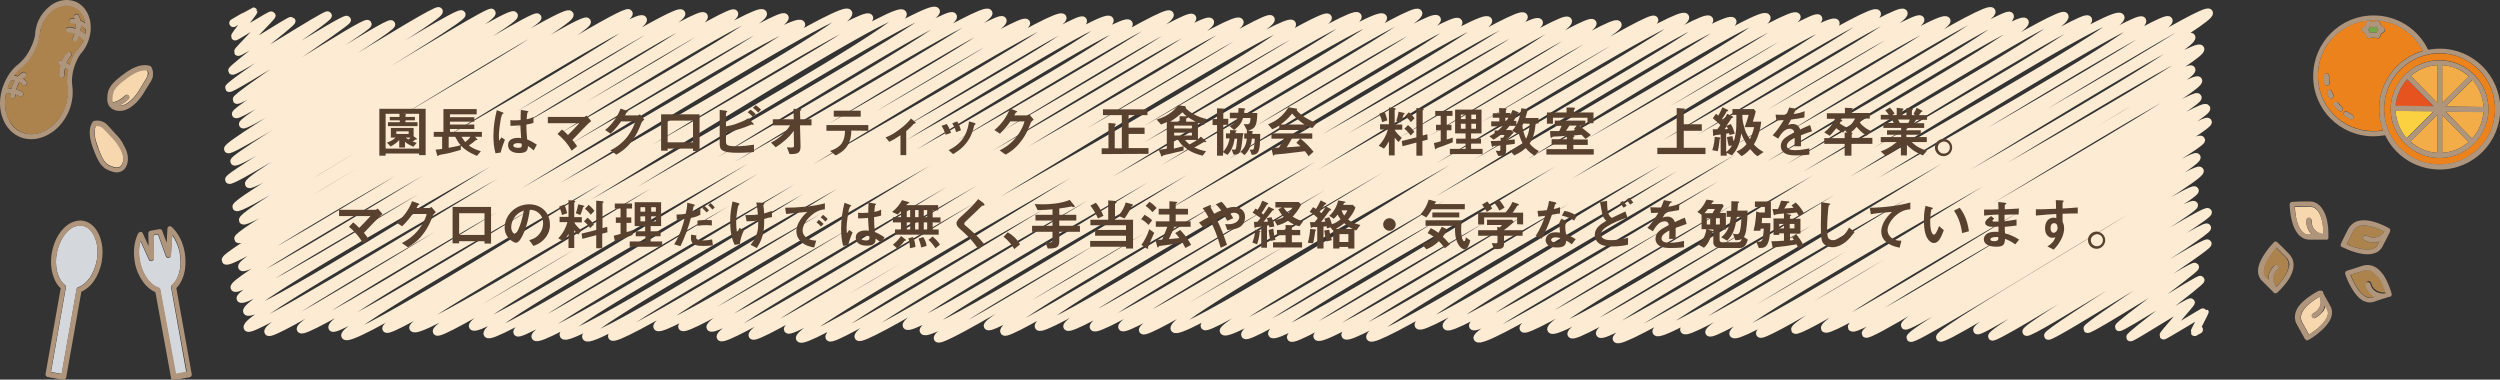 <?xml version="1.0" encoding="utf-8"?>
<!-- Generator: Adobe Illustrator 24.1.0, SVG Export Plug-In . SVG Version: 6.00 Build 0)  -->
<svg version="1.1" id="レイヤー_1" xmlns="http://www.w3.org/2000/svg" xmlns:xlink="http://www.w3.org/1999/xlink" x="0px"
	 y="0px" viewBox="0 0 955.6 145.1" style="enable-background:new 0 0 955.6 145.1;" xml:space="preserve">
<rect x="0" y="0" width="955.6" height="145.1" fill="#333333" stroke="none"/>
<style type="text/css">
	.st0{fill:#AC834C;}
	.st1{fill:#F6D7AE;}
	.st2{fill:#AF957C;}
	.st3{fill:#75A648;}
	.st4{fill:#EC821B;}
	.st5{fill:#F2AC48;}
	.st6{fill:#E6531E;}
	.st7{fill:#FBD141;}
	.st8{fill:#D4D7DC;}
	.st9{fill:none;stroke:#FDEBD3;stroke-width:3.121;stroke-linecap:round;stroke-linejoin:round;}
	.st10{fill:#594130;}
</style>
<g>
	<g>
		<path class="st0" d="M909,105.7c-0.7-0.9-1.6-1.7-2.5-2.1c-0.5-0.2-1-0.4-1.6-0.4c-0.4,0-0.8,0.1-1.3,0.2
			c-2.8,0.9-4.3,1.4-5.1,1.6c0.2,0.4,0.4,1,0.7,1.6c0.6,1.5,1.6,3.3,2.8,4.7c0.8,1,1.6,1.7,2.5,2.1c0.5,0.2,1,0.4,1.5,0.4
			c0.3,0,0.7,0,1-0.2c0.4-0.1,0.8-0.3,1.2-0.4c-0.2-0.1-0.5-0.2-0.7-0.4c-1.3-0.8-2.4-2.1-3-4.1c-0.2-0.5,0.1-1,0.6-1.2
			s1,0.1,1.2,0.6c0.5,1.7,1.3,2.5,2.2,3s1.8,0.7,2.7,0.7c0.4,0,0.7,0,1-0.1c-0.1-0.4-0.3-1-0.5-1.6C911,108.9,910.1,107.1,909,105.7
			z"/>
		<path class="st0" d="M904.9,95.4c0.9,0,1.8-0.1,2.4-0.5c0.7-0.3,1.2-0.8,1.6-1.5c0.2-0.4,0.4-0.8,0.6-1.1
			c-0.7,0.3-1.4,0.4-2.3,0.4c-1.1,0-2.3-0.3-3.5-0.9c-0.5-0.2-0.7-0.8-0.4-1.3c0.2-0.5,0.8-0.7,1.3-0.4c1,0.5,1.9,0.7,2.7,0.7
			c1.1,0,2-0.4,2.7-0.9c0.6-0.4,1-0.9,1.4-1.4c-0.5-0.3-1.2-0.6-2-0.9c-1.7-0.7-3.9-1.4-5.8-1.4c-0.9,0-1.8,0.2-2.5,0.5
			c-0.7,0.4-1.3,0.9-1.7,1.8c-1.3,2.6-2,4-2.4,4.8c0.5,0.2,1.3,0.5,2.1,0.9C900.8,94.7,903,95.4,904.9,95.4z"/>
		<path class="st1" d="M878.8,86.8c0.6,1.1,1.3,2,2.1,2.5c0.5,0.3,1,0.4,1.6,0.4c0.5,0,0.9,0,1.3,0c-0.4-0.3-0.7-0.7-1.1-1.2
			c-0.7-1.1-1.2-2.4-1.1-4.2c0-0.5,0.4-1,1-1c0.5,0,1,0.4,1,1c0,1.4,0.3,2.4,0.8,3.1s1.1,1.2,1.8,1.6c0.7,0.3,1.4,0.5,1.9,0.6v-0.1
			c0-1-0.1-2.5-0.3-4.1c-0.3-1.6-0.8-3.3-1.6-4.4c-0.5-0.8-1.2-1.4-1.9-1.7c-0.5-0.2-1-0.3-1.6-0.3c-3,0-4.6,0.1-5.5,0.1
			c0,0.5,0.1,1.3,0.2,2.2C877.5,82.9,878,85.1,878.8,86.8z"/>
		<path class="st0" d="M866.1,106c0.3,0.3,0.6,0.6,0.9,0.9c0-0.1,0-0.2,0-0.4c0-0.8,0.1-1.6,0.5-2.5c0.4-0.8,0.9-1.7,1.8-2.5
			c0.4-0.4,1-0.4,1.3,0c0.4,0.4,0.4,1,0,1.3c-0.7,0.7-1.1,1.3-1.4,1.9c-0.3,0.6-0.4,1.2-0.4,1.7c0,1.1,0.4,2,0.8,2.8
			c0.1,0.2,0.2,0.3,0.3,0.5c0.3-0.3,0.7-0.7,1.1-1.1c1-1.1,2.2-2.7,3-4.3c0.5-1.1,0.8-2.1,0.8-3.1c0-0.5-0.1-1-0.3-1.5
			s-0.5-0.9-0.9-1.4c-2-2-3.2-3.2-3.8-3.8c-0.3,0.3-0.7,0.8-1.1,1.3c-1,1.2-2.1,2.9-2.9,4.5c-0.5,1.1-0.8,2.2-0.8,3.2
			c0,0.5,0.1,0.9,0.2,1.3C865.5,105.3,865.7,105.6,866.1,106z"/>
		<path class="st1" d="M885.1,121.5c-0.5,0.3-1,0.1-1.3-0.4s-0.1-1,0.4-1.3c1.2-0.7,1.9-1.4,2.3-2.1c0.4-0.7,0.6-1.5,0.6-2.2
			c0-0.8-0.2-1.6-0.4-2.1c-0.5,0.3-1.1,0.6-1.7,1c-1.5,1-3.2,2.3-4.3,3.8c-0.7,1-1.2,2.1-1.2,3.1c0,0.6,0.2,1.3,0.5,1.9
			c1.4,2.5,2.2,3.9,2.6,4.7c0.5-0.3,1.1-0.7,1.8-1.2c1.5-1.1,3.2-2.5,4.3-4.1c0.7-1,1.2-2.1,1.2-3c0-0.5-0.1-1-0.4-1.6
			c-0.2-0.4-0.4-0.8-0.6-1.1c-0.1,0.5-0.3,1.1-0.6,1.7C887.5,119.7,886.5,120.7,885.1,121.5z"/>
	</g>
	<g>
		<path class="st2" d="M886.7,78.6c-0.5-0.5-1.1-0.9-1.8-1.2c-0.7-0.3-1.5-0.4-2.3-0.4c-5.4,0-6.5,0.2-6.6,0.2
			c-0.5,0.1-0.8,0.5-0.8,0.9c0,0,0,3.2,0.9,6.5c0.4,1.6,1.1,3.3,2.1,4.6c0.5,0.7,1.1,1.2,1.9,1.7c0.7,0.4,1.6,0.7,2.6,0.7
			c3.2,0,4.8,0,5.5,0c0.4,0,0.6,0,0.7,0h0.1l0,0l0,0l0,0l0,0c0.1,0,0.1,0,0.2,0h0.1h0.1h0.1h0.1c0,0,0,0,0.1-0.1c0,0,0,0,0.1-0.1
			c0,0,0,0,0.1-0.1c0,0,0,0,0.1-0.1c0,0,0,0,0-0.1V91v-0.1v-0.1v-0.1c0,0,0,0,0-0.1c0,0,0-0.5,0-1.2c0-1.6-0.1-4.6-1.1-7.2
			C888.4,80.9,887.7,79.6,886.7,78.6z M876.2,79.1L876.2,79.1L876.2,79.1L876.2,79.1z M880.9,89.2c-0.8-0.5-1.5-1.3-2.1-2.5
			c-0.8-1.7-1.3-3.9-1.5-5.6c-0.1-0.9-0.2-1.6-0.2-2.2c0.9-0.1,2.5-0.1,5.5-0.1c0.6,0,1.1,0.1,1.6,0.3c0.8,0.3,1.4,0.9,1.9,1.7
			c0.8,1.2,1.3,2.8,1.6,4.4s0.3,3.1,0.3,4.1v0.1c-0.5-0.1-1.2-0.3-1.9-0.6c-0.7-0.3-1.3-0.8-1.8-1.6c-0.5-0.7-0.8-1.7-0.8-3.1
			c0-0.5-0.4-1-1-1c-0.5,0-1,0.4-1,1c0,1.7,0.4,3.1,1.1,4.2c0.3,0.5,0.7,0.9,1.1,1.2c-0.4,0-0.8,0-1.3,0
			C881.9,89.7,881.4,89.5,880.9,89.2z"/>
		<path class="st2" d="M871.2,93.3c-0.5-0.5-0.6-0.6-0.7-0.7l0,0l0,0l0,0l0,0c-0.1-0.1-0.3-0.2-0.5-0.3c-0.1,0-0.1,0-0.2,0
			c-0.3,0-0.6,0.2-0.8,0.5c-0.4,0.4-1.6,1.7-2.8,3.4c-0.7,1-1.5,2.2-2.1,3.5s-1,2.6-1,3.9c0,0.7,0.1,1.3,0.4,2
			c0.2,0.6,0.6,1.3,1.2,1.8c2.2,2.2,3.4,3.4,3.9,3.9c0.3,0.3,0.4,0.4,0.5,0.5l0.1,0.1l0,0l0,0c0.1,0.1,0.2,0.2,0.3,0.2h0.1
			c0.1,0,0.2,0,0.2,0h0.1c0.1,0,0.1,0,0.2,0l0.1-0.1c0.1,0,0.1-0.1,0.2-0.1c0,0,1.6-1.4,3.1-3.3c0.8-1,1.6-2.1,2.2-3.4
			c0.6-1.2,1-2.6,1-3.9c0-0.7-0.1-1.5-0.4-2.2c-0.3-0.7-0.7-1.4-1.3-2C873,95,871.9,93.9,871.2,93.3z M874.1,104.3
			c-0.8,1.6-2,3.1-3,4.3c-0.4,0.5-0.8,0.8-1.1,1.1c-0.1-0.1-0.2-0.3-0.3-0.5c-0.4-0.7-0.8-1.7-0.8-2.8c0-0.5,0.1-1.1,0.4-1.7
			c0.3-0.6,0.7-1.2,1.4-1.9c0.4-0.4,0.4-1,0-1.3c-0.4-0.4-1-0.4-1.3,0c-0.8,0.8-1.4,1.7-1.8,2.5c-0.4,0.8-0.5,1.7-0.5,2.5
			c0,0.1,0,0.3,0,0.4c-0.3-0.3-0.6-0.6-0.9-0.9c-0.4-0.4-0.6-0.7-0.7-1.1c-0.2-0.4-0.2-0.8-0.2-1.3c0-0.9,0.3-2.1,0.8-3.2
			c0.8-1.7,1.9-3.3,2.9-4.5c0.4-0.5,0.8-1,1.1-1.3c0.6,0.6,1.7,1.7,3.8,3.8c0.4,0.4,0.7,0.9,0.9,1.4s0.3,1,0.3,1.5
			C874.9,102.2,874.6,103.3,874.1,104.3z"/>
		<path class="st2" d="M913.6,88.2L913.6,88.2c0-0.1,0-0.1,0-0.2v-0.1c0,0,0,0,0-0.1v-0.1c0,0,0,0,0-0.1c0,0,0-0.1-0.1-0.1
			c0,0,0,0-0.1-0.1c0,0,0,0-0.1-0.1c0,0,0,0-0.1-0.1c0,0,0,0-0.1,0c0,0-1.3-0.8-3.1-1.5c-1.8-0.8-4.2-1.5-6.5-1.5
			c-1.1,0-2.3,0.2-3.3,0.7s-1.9,1.4-2.6,2.6c-1.3,2.6-2.1,4-2.4,4.8c-0.3,0.6-0.4,0.8-0.4,0.9l0,0l0,0l0,0c-0.2,0.3-0.1,0.6,0,0.9
			c0.1,0.2,0.4,0.4,0.6,0.4c0.4,0.2,1.5,0.7,3,1.3c1.9,0.7,4.3,1.4,6.6,1.4c1.1,0,2.2-0.2,3.2-0.6c1-0.5,1.9-1.2,2.5-2.4
			c1.4-2.8,2.2-4.2,2.5-4.9c0.2-0.4,0.3-0.5,0.3-0.6v-0.1l0,0l0,0c0-0.1,0.1-0.1,0.1-0.2c0,0,0,0,0-0.1
			C913.6,88.4,913.6,88.3,913.6,88.2C913.6,88.3,913.6,88.2,913.6,88.2z M907.4,94.9c-0.7,0.3-1.5,0.5-2.4,0.5
			c-1.9,0-4.2-0.6-5.9-1.2c-0.9-0.3-1.6-0.6-2.1-0.9c0.4-0.8,1.1-2.2,2.4-4.8c0.5-0.9,1-1.4,1.7-1.8s1.5-0.5,2.5-0.5
			c1.9,0,4.1,0.7,5.8,1.4c0.8,0.3,1.5,0.7,2,0.9c-0.3,0.4-0.8,0.9-1.4,1.4c-0.7,0.5-1.6,0.9-2.7,0.9c-0.8,0-1.6-0.2-2.7-0.7
			c-0.5-0.2-1-0.1-1.3,0.4c-0.2,0.5-0.1,1,0.4,1.3c1.3,0.6,2.5,0.9,3.5,0.9c0.8,0,1.6-0.2,2.3-0.4c-0.2,0.3-0.4,0.7-0.6,1.1
			C908.6,94.1,908,94.6,907.4,94.9z"/>
		<path class="st2" d="M914.2,112.5L914.2,112.5c0-0.1,0-0.1,0-0.2c0,0-0.7-2.7-2.1-5.4c-0.7-1.4-1.6-2.7-2.8-3.8
			c-0.6-0.5-1.2-1-2-1.3c-0.7-0.3-1.5-0.5-2.4-0.5c-0.6,0-1.2,0.1-1.9,0.3c-4.9,1.6-5.9,1.9-6,1.9l0,0l0,0l0,0
			c-0.1,0-0.2,0.1-0.3,0.2l0,0c-0.1,0.1-0.2,0.3-0.3,0.5v0.1c0,0,0,0,0,0.1v0.1l0,0c0,0.1,0,0.1,0,0.2s0.1,0.1,0.1,0.2
			c0.2,0.7,1,2.9,2.3,5.1c0.8,1.3,1.7,2.7,2.9,3.8c0.6,0.5,1.2,1,1.9,1.3s1.5,0.5,2.3,0.5c0.5,0,1.1-0.1,1.6-0.3
			c3-1,4.5-1.5,5.3-1.7c0.4-0.1,0.6-0.2,0.7-0.2h0.1l0,0l0,0c0.1,0,0.1,0,0.2-0.1c0,0,0,0,0.1,0c0,0,0.1,0,0.1-0.1c0,0,0,0,0-0.1
			l0.1-0.1c0,0,0,0,0-0.1c0,0,0-0.1,0.1-0.1c0,0,0,0,0-0.1v-0.1C914.2,112.6,914.2,112.6,914.2,112.5L914.2,112.5
			C914.2,112.7,914.2,112.7,914.2,112.5C914.2,112.6,914.2,112.6,914.2,112.5z M906.9,113.7c-0.4,0.1-0.7,0.2-1,0.2
			c-0.5,0-1-0.1-1.5-0.4c-0.9-0.4-1.7-1.2-2.5-2.1c-1.2-1.4-2.1-3.2-2.8-4.7c-0.3-0.6-0.5-1.2-0.7-1.6c0.8-0.3,2.3-0.8,5.1-1.6
			c0.5-0.2,0.9-0.2,1.3-0.2c0.6,0,1.1,0.1,1.6,0.4c0.9,0.4,1.7,1.2,2.5,2.1c1.1,1.4,2,3.2,2.5,4.7c0.2,0.6,0.4,1.1,0.5,1.6
			c-0.3,0-0.6,0.1-1,0.1c-0.8,0-1.8-0.2-2.7-0.7s-1.7-1.4-2.2-3c-0.2-0.5-0.7-0.8-1.2-0.6c-0.5,0.2-0.8,0.7-0.6,1.2
			c0.6,2,1.8,3.3,3,4.1c0.2,0.1,0.5,0.3,0.7,0.4C907.8,113.4,907.4,113.5,906.9,113.7z"/>
		<path class="st2" d="M888,111.6L888,111.6L888,111.6L888,111.6C887.9,111.5,887.9,111.5,888,111.6c-0.1-0.1-0.1-0.2-0.2-0.2
			c0,0,0,0-0.1-0.1c0,0,0,0-0.1-0.1c0,0,0,0-0.1,0c0,0-0.1,0-0.1-0.1c0,0,0,0-0.1,0h-0.1c0,0,0,0-0.1,0H887h-0.1h-0.1h-0.1h-0.1
			h-0.1c0,0,0,0-0.1,0c0,0-2.2,1.1-4.5,2.8c-1.1,0.9-2.3,1.9-3.2,3.1s-1.5,2.6-1.5,4.2c0,0.9,0.2,1.9,0.8,2.9
			c1.4,2.5,2.2,3.9,2.6,4.7c0.3,0.6,0.4,0.8,0.5,0.8l0,0l0,0c0.2,0.3,0.5,0.5,0.8,0.5c0.2,0,0.5-0.1,0.7-0.3c0.6-0.3,2.4-1.4,4.2-3
			c1.1-0.9,2.2-2,3.1-3.3c0.9-1.2,1.5-2.6,1.5-4.1c0-0.8-0.2-1.7-0.7-2.5c-1.5-2.8-2.3-4.2-2.7-4.9C888.1,111.9,888,111.7,888,111.6
			z M889.8,119.6c0,0.9-0.4,2-1.2,3c-1.1,1.6-2.8,3-4.3,4.1c-0.7,0.5-1.3,0.9-1.8,1.2c-0.4-0.8-1.2-2.1-2.6-4.7
			c-0.4-0.7-0.5-1.3-0.5-1.9c0-1,0.4-2.1,1.2-3.1c1.1-1.5,2.9-2.9,4.3-3.8c0.7-0.4,1.3-0.8,1.7-1c0.2,0.5,0.4,1.3,0.4,2.1
			c0,0.7-0.1,1.5-0.6,2.2c-0.4,0.7-1.1,1.5-2.3,2.1c-0.5,0.3-0.6,0.8-0.4,1.3c0.3,0.5,0.8,0.6,1.3,0.4c1.4-0.8,2.4-1.8,3-2.9
			c0.3-0.6,0.5-1.1,0.6-1.7c0.2,0.3,0.4,0.7,0.6,1.1C889.6,118.6,889.7,119.1,889.8,119.6z"/>
	</g>
</g>
<g>
	<g>
		<path class="st0" d="M4.4,33.8C4.5,33.2,4.7,32.6,5,32c0.2-0.4,0.4-0.8,0.6-1.2c-0.5-0.1-1-0.1-1.3-0.1c-0.4,0.7-0.8,1.4-1.1,2.2
			c-0.1,0.3-0.2,0.6-0.3,0.9c0.1,0,0.3,0,0.4,0C3.6,33.8,4,33.8,4.4,33.8z"/>
		<path class="st0" d="M8.5,50.6c1.2,0.5,2.3,0.7,3.6,0.7c2.5,0,5-0.9,7.2-2.6c2.2-1.7,4.1-4.1,5.4-7.1c0.9-2.2,1.3-4.4,1.3-6.5
			c0-0.8-0.1-1.6-0.2-2.3l0,0c0,0,0,0,0-0.1c0-0.5-0.1-1.1-0.1-1.6c0-1.5,0.2-2.9,0.5-4.2c-0.4-0.4-0.8-0.7-1.2-1l0,0
			c-0.3,1.5-0.4,2.8-0.4,2.9l0,0c0,0.5-0.4,1-0.9,1s-1-0.4-1-0.9l0,0c0-0.2,0-1.6,0.4-3.3c0-0.2,0.1-0.4,0.1-0.6
			c-0.1,0-0.1-0.1-0.2-0.1c-0.5-0.2-0.8-0.7-0.6-1.2c0.2-0.5,0.7-0.8,1.2-0.6c0.1,0,0.2,0.1,0.2,0.1c0.5-1.1,1.1-2.1,2-3.1
			c0.4-0.4,1-0.4,1.3,0c0.4,0.4,0.4,1,0,1.3c-0.7,0.7-1.3,1.6-1.6,2.6c0.4,0.2,0.8,0.5,1.2,0.8c0.3-0.8,0.5-1.5,0.8-2.1
			c0.9-2.1,1.8-3.3,1.9-3.4l0.1-0.1l0.2-0.2c0.9-1,1.6-2.2,2.2-3.6c0,0,0,0,0-0.1c-0.5-0.7-1.1-1.3-1.7-1.7
			c-0.2,0.6-0.4,1.1-0.6,1.6s-0.8,0.7-1.3,0.4c-0.5-0.2-0.7-0.8-0.4-1.3c0.2-0.5,0.4-1,0.6-1.6c-0.6-0.2-1.2-0.3-1.6-0.4
			c-0.4-0.1-0.7-0.1-0.7-0.1l0,0c-0.5,0-0.9-0.4-1-0.9c0-0.5,0.4-1,0.9-1l0,0c0.1,0,0.8,0,1.8,0.2c0.3,0.1,0.6,0.2,0.9,0.3
			c0.1-0.6,0.1-1.1,0.1-1.5c0-0.1,0-0.2,0-0.3c-0.5-0.1-1-0.2-1.4-0.2c-0.5,0-0.9-0.5-0.9-1s0.5-0.9,1-0.9c0.3,0,0.6,0.1,0.9,0.1
			c0-0.1-0.1-0.2-0.1-0.3c-0.2-0.5-0.1-1,0.4-1.3s1-0.1,1.3,0.4s0.5,1.1,0.7,1.9c0.1,0,0.2,0.1,0.2,0.1c0.5,0.2,1.1,0.5,1.6,0.9
			c-0.2-1.2-0.6-2.2-1.1-3.1c-0.8-1.4-2-2.5-3.5-3.1C27.2,2.2,26.3,2,25.4,2c-1.8,0-3.6,0.7-5.3,1.9c-1.6,1.2-3,3-3.9,5.2
			c-0.6,1.5-0.9,3-1,4.4l0,0v0.1c0,0.1-0.3,1.8-1.2,4.2c-1,2.4-2.6,5.4-5.5,7.8l0,0l0,0c-1.1,0.9-2.2,1.9-3.1,3.1
			c0.4,0.1,0.8,0.1,1.3,0.3h0.1c0.5-0.5,1.1-1,1.8-1.4c0.5-0.3,1-0.1,1.3,0.3c0.3,0.5,0.1,1-0.3,1.3C9.3,29.6,9,29.8,8.8,30
			c0.5,0.3,0.9,0.6,1.3,1.1c0.4,0.4,0.4,1,0,1.3c-0.4,0.4-1,0.4-1.3,0c-0.4-0.4-0.9-0.7-1.3-1c-0.3,0.4-0.5,0.9-0.7,1.3
			c-0.2,0.5-0.4,1-0.5,1.5c0.7,0.2,1.4,0.5,2.2,0.9c0.5,0.3,0.6,0.8,0.4,1.3c-0.3,0.5-0.8,0.6-1.3,0.4C7,36.5,6.5,36.3,6,36.1
			c0,0.2,0,0.4-0.1,0.6c0,0.5-0.5,0.9-1,0.9S4,37.1,4,36.6c0-0.3,0-0.6,0-0.9c-0.3,0-0.5,0-0.7,0c-0.4,0-0.7,0-1,0.1
			C2,37,1.9,38.2,1.9,39.4c0,2.6,0.6,5,1.7,6.9C4.8,48.2,6.4,49.7,8.5,50.6z"/>
		<path class="st0" d="M31,9.8c0,0.6-0.1,1.2-0.3,1.9c0.3,0.2,0.5,0.3,0.8,0.5c0.3,0.3,0.7,0.6,1,0.9c0.1-0.6,0.2-1.2,0.2-1.7
			C32.2,10.7,31.6,10.2,31,9.8z"/>
		<path class="st1" d="M39.4,60.8c0.7,1.1,1.3,1.8,2.1,2.2c0.5,0.3,1.2,0.6,2,0.8c0.5,0.1,0.8,0.2,1.2,0.2s0.8-0.1,1.1-0.3
			s0.5-0.4,0.7-0.7c0.4-0.6,0.7-1.6,0.7-2.6c0-1.1-0.5-2.6-1.3-4.1s-2-3-3.1-4.1c-0.9-0.9-1.6-1.7-2.3-2.5c-0.7-0.7-1.3-1.3-1.9-1.6
			c-0.4-0.2-0.8-0.3-1.3-0.3c-0.1,0-0.3,0-0.5,0c-0.1,0.1-0.1,0.2-0.2,0.4c-0.2,0.5-0.4,1.2-0.4,2.4s0.2,2.8,1,4.8
			C38,58,38.8,59.7,39.4,60.8z"/>
		<path class="st1" d="M44.2,38.8c1-0.3,2.2-1,3.6-2.3c0.4-0.4,1-0.4,1.3,0c0.4,0.4,0.4,1,0,1.3c-1.4,1.4-2.8,2.2-3.9,2.6
			c0.1,0,0.2,0,0.3,0c0.5,0,1-0.1,1.5-0.2l0,0c1.1-0.3,2.4-1.2,3.6-2.4c1.2-1.2,2.3-2.7,3.1-4.2c0.5-0.9,1.1-1.7,1.5-2.5
			c0.5-0.7,0.9-1.4,1.1-2c0.1-0.4,0.2-0.8,0.2-1.1c0-0.4-0.1-0.7-0.3-1.2c-0.2-0.1-0.5-0.1-1-0.1c-1.2,0-3.2,0.4-6.2,2.5
			c-2.1,1.5-3.5,2.6-4.4,3.6c-0.9,1-1.3,1.7-1.6,2.6c-0.2,0.6-0.2,1.3-0.3,2.1v0.2c0,0.5,0.1,0.9,0.2,1.3
			C43.4,39.1,43.8,39,44.2,38.8z"/>
	</g>
	<g>
		<path class="st2" d="M28.8,0.6C27.7,0.2,26.6,0,25.5,0c-2.3,0-4.5,0.8-6.4,2.3s-3.5,3.5-4.6,6c-0.7,1.7-1,3.4-1.1,5
			c0,0.3-0.3,1.9-1.2,4c-0.9,2.2-2.4,4.8-4.8,6.9c-1.7,1.3-3.2,2.9-4.4,4.9c-0.1,0.1-0.1,0.1-0.1,0.2c-0.5,0.9-1,1.8-1.4,2.8
			C0.5,34.5,0,37,0,39.4c0,2.9,0.7,5.6,2,7.9c1.3,2.3,3.3,4.1,5.7,5.1c1.4,0.6,2.8,0.8,4.3,0.8c2.9,0,5.8-1.1,8.4-3
			c2.5-1.9,4.6-4.6,6-7.9c1-2.4,1.4-4.9,1.4-7.2c0-0.9-0.1-1.7-0.2-2.6c0-0.5-0.1-0.9-0.1-1.4c0-3,0.8-5.7,1.7-7.6
			c0.4-1,0.8-1.7,1.2-2.3c0.2-0.3,0.3-0.5,0.4-0.6c0-0.1,0.1-0.1,0.1-0.1l0,0l0.2-0.2l0,0c1-1.2,1.9-2.6,2.5-4.2
			c0.7-1.8,1.1-3.7,1.1-5.5c0-2.2-0.5-4.3-1.5-6C32.2,2.8,30.7,1.4,28.8,0.6z M31.5,12.2c-0.3-0.2-0.5-0.4-0.8-0.5
			C30.9,11,31,10.4,31,9.8c0.6,0.4,1.2,0.9,1.8,1.5c0,0.6-0.1,1.2-0.2,1.7C32.2,12.8,31.9,12.5,31.5,12.2z M5,32
			c-0.3,0.6-0.5,1.2-0.6,1.9c-0.4,0-0.7-0.1-1.1-0.1c-0.2,0-0.3,0-0.4,0c0.1-0.3,0.2-0.6,0.3-0.9c0.3-0.8,0.7-1.5,1.1-2.2
			c0.3,0,0.8,0,1.3,0.1C5.4,31.2,5.2,31.6,5,32z M29.6,19l-0.2,0.2l-0.1,0.1c0,0-1,1.3-1.9,3.4c-0.3,0.6-0.6,1.3-0.8,2.1
			c-0.4-0.3-0.8-0.6-1.2-0.8c0.4-0.9,0.9-1.8,1.6-2.6c0.4-0.4,0.4-1,0-1.3c-0.4-0.4-1-0.4-1.3,0c-0.9,0.9-1.5,2-2,3.1
			c-0.1,0-0.2-0.1-0.2-0.1c-0.5-0.2-1,0.1-1.2,0.6s0.1,1,0.6,1.2c0.1,0,0.1,0.1,0.2,0.1c0,0.2-0.1,0.4-0.1,0.6
			c-0.4,1.7-0.4,3.1-0.4,3.3l0,0c0,0.5,0.4,0.9,1,0.9c0.5,0,0.9-0.4,0.9-1l0,0c0-0.2,0-1.4,0.4-2.9l0,0c0.4,0.3,0.8,0.6,1.2,1
			c-0.3,1.3-0.5,2.7-0.5,4.2c0,0.5,0,1.1,0.1,1.6c0,0,0,0,0,0.1l0,0c0.1,0.7,0.2,1.5,0.2,2.3c0,2.1-0.4,4.3-1.3,6.5
			c-1.2,3-3.1,5.4-5.4,7.1c-2.2,1.7-4.8,2.6-7.2,2.6c-1.2,0-2.4-0.2-3.6-0.7c-2.1-0.8-3.7-2.3-4.8-4.3S1.9,42,1.9,39.4
			c0-1.2,0.1-2.4,0.4-3.6c0.2,0,0.6-0.1,1-0.1c0.2,0,0.5,0,0.7,0c0,0.3,0,0.6-0.1,0.9c0,0.5,0.4,1,0.9,1s1-0.4,1-0.9
			c0-0.2,0-0.4,0.1-0.6c0.5,0.2,1.1,0.4,1.6,0.7s1,0.1,1.3-0.4s0.1-1-0.4-1.3c-0.8-0.4-1.5-0.7-2.2-0.9c0.1-0.5,0.3-1,0.5-1.5
			s0.4-0.9,0.7-1.3c0.5,0.2,0.9,0.5,1.3,1c0.4,0.4,1,0.4,1.3,0c0.4-0.4,0.4-1,0-1.3c-0.4-0.4-0.9-0.8-1.3-1.1
			c0.3-0.2,0.6-0.4,0.9-0.6c0.5-0.3,0.6-0.8,0.3-1.3s-0.8-0.6-1.3-0.3c-0.7,0.4-1.3,0.9-1.8,1.4H6.7c-0.5-0.1-0.9-0.2-1.3-0.3
			c0.9-1.2,2-2.3,3.1-3.1l0,0l0,0c2.8-2.4,4.5-5.4,5.5-7.8s1.2-4.2,1.2-4.2v-0.1l0,0c0-1.4,0.4-3,1-4.4c0.9-2.2,2.3-4,3.9-5.2
			s3.5-1.9,5.3-1.9c0.9,0,1.7,0.2,2.6,0.5c1.5,0.6,2.7,1.7,3.5,3.1c0.5,0.9,0.9,2,1.1,3.1c-0.5-0.4-1-0.7-1.6-0.9
			c-0.1,0-0.2-0.1-0.2-0.1c-0.2-0.7-0.4-1.3-0.7-1.9c-0.2-0.5-0.8-0.6-1.3-0.4s-0.6,0.8-0.4,1.3c0.1,0.1,0.1,0.2,0.1,0.3
			c-0.3,0-0.6-0.1-0.9-0.1c-0.5,0-1,0.4-1,0.9s0.4,1,0.9,1c0.4,0,0.9,0.1,1.4,0.2c0,0.1,0,0.2,0,0.3c0,0.5,0,1-0.1,1.5
			c-0.3-0.1-0.6-0.2-0.9-0.3c-1-0.2-1.7-0.2-1.8-0.2l0,0c-0.5,0-0.9,0.5-0.9,1s0.4,0.9,1,0.9l0,0c0,0,0.3,0,0.7,0.1
			c0.4,0.1,1,0.2,1.6,0.4c-0.2,0.6-0.4,1.1-0.6,1.6s0,1,0.4,1.3c0.5,0.2,1,0,1.3-0.4c0.2-0.5,0.4-1,0.6-1.6c0.6,0.4,1.2,1,1.7,1.7
			c0,0,0,0,0,0.1C31.3,16.8,30.5,18,29.6,19z"/>
		<path class="st2" d="M44,51c-1-1-1.9-2.2-2.9-3.2c-0.5-0.5-1-0.9-1.7-1.2c-0.6-0.3-1.3-0.5-2.1-0.5c-0.4,0-0.8,0-1.2,0.1
			c-0.2,0-0.3,0.1-0.5,0.2c-0.1,0.1-0.4,0.4-0.7,1.1c-0.3,0.7-0.6,1.7-0.6,3.2c0,1.4,0.3,3.2,1.1,5.5c1.2,3.3,2.1,5.3,3.2,6.7
			c0.6,0.7,1.2,1.3,1.9,1.7s1.5,0.7,2.4,1c0.6,0.2,1.2,0.3,1.7,0.3c0.7,0,1.4-0.2,2-0.5c0.9-0.5,1.5-1.3,1.8-2.1
			c0.4-0.9,0.5-1.8,0.5-2.8c0-1.6-0.6-3.3-1.6-5C46.6,53.9,45.3,52.3,44,51z M46.5,63.2c-0.2,0.3-0.5,0.5-0.7,0.7
			c-0.3,0.2-0.6,0.3-1.1,0.3c-0.3,0-0.7-0.1-1.2-0.2c-0.8-0.3-1.4-0.5-2-0.8c-0.8-0.5-1.4-1.1-2.1-2.2c-0.7-1.1-1.4-2.8-2.3-5.2
			c-0.7-2.1-1-3.7-1-4.8c0-1.2,0.2-1.9,0.4-2.4c0.1-0.2,0.1-0.3,0.2-0.4c0.2,0,0.3,0,0.5,0c0.5,0,0.9,0.1,1.3,0.3
			c0.6,0.3,1.2,0.9,1.9,1.6c0.7,0.7,1.4,1.6,2.3,2.5c1.2,1.2,2.3,2.7,3.1,4.1c0.8,1.5,1.3,3,1.3,4.1C47.2,61.6,46.9,62.5,46.5,63.2z
			"/>
		<path class="st2" d="M58.5,28.1c0-0.8-0.2-1.6-0.6-2.4c-0.1-0.2-0.2-0.3-0.4-0.4c-0.1-0.1-0.9-0.4-2.2-0.4c-1.6,0-4.1,0.6-7.3,2.9
			c-2.8,2-4.5,3.5-5.6,5c-0.5,0.8-0.9,1.5-1.1,2.3c-0.2,0.8-0.3,1.6-0.3,2.6c0,0.1,0,0.1,0,0.2c0,0.7,0.1,1.4,0.4,2
			c0.1,0.3,0.2,0.5,0.4,0.7c0,0.1,0.1,0.2,0.2,0.2c0.3,0.4,0.7,0.8,1.2,1c0.8,0.4,1.6,0.6,2.5,0.6c0.7,0,1.4-0.1,2-0.3l0,0
			c1.6-0.5,3-1.5,4.4-2.9c1.3-1.3,2.5-3,3.4-4.6c0.6-1.1,1.4-2.1,2-3.2c0.3-0.5,0.6-1.1,0.8-1.6C58.4,29.3,58.5,28.7,58.5,28.1z
			 M56.4,29.2c-0.2,0.6-0.6,1.3-1.1,2s-1,1.6-1.5,2.5c-0.8,1.5-1.9,3-3.1,4.2c-1.2,1.2-2.5,2.1-3.6,2.4l0,0c-0.5,0.1-1,0.2-1.5,0.2
			c-0.1,0-0.2,0-0.3,0c1.1-0.5,2.5-1.2,3.9-2.6c0.4-0.4,0.4-1,0-1.3c-0.4-0.4-1-0.4-1.3,0c-1.3,1.3-2.6,2-3.6,2.3
			c-0.4,0.2-0.8,0.2-1.1,0.3c-0.1-0.3-0.2-0.7-0.2-1.3v-0.2c0-0.8,0.1-1.5,0.3-2.1c0.2-0.9,0.7-1.7,1.6-2.6c0.9-1,2.3-2.1,4.4-3.6
			c3-2.1,5-2.5,6.2-2.5c0.5,0,0.8,0.1,1,0.1c0.2,0.4,0.3,0.8,0.3,1.2C56.6,28.5,56.6,28.8,56.4,29.2z"/>
	</g>
</g>
<g>
	<g>
		<path class="st3" d="M908.6,10.8l-0.2-0.6l-1.1,0.2c-0.1,0-0.2,0-0.3,0l-1.1-0.2l-0.2,0.6c-0.1,0.2-0.2,0.3-0.3,0.4l-0.3,0.2
			l0.3,0.2c0.1,0.1,0.2,0.2,0.3,0.4l0.2,0.6l1.1-0.2c0.1,0,0.2,0,0.3,0l1.1,0.2l0.2-0.6c0.1-0.2,0.2-0.3,0.3-0.4l0.3-0.2l-0.3-0.2
			C908.8,11.1,908.7,10.9,908.6,10.8z"/>
		<path class="st4" d="M926.1,19.4c-3.5-6.9-10.7-11.7-18.9-11.7c-5.9,0-11.2,2.4-15,6.2s-6.2,9.1-6.2,15s2.4,11.2,6.2,15
			c3.8,3.8,9.1,6.2,15,6.2c1.3,0,2.5-0.1,3.7-0.3c-1-2.6-1.5-5.3-1.5-8.2C909.4,31.1,916.5,22.2,926.1,19.4z M888.5,31.9
			c-0.2-1-0.2-1.9-0.2-2.9c0-0.5,0.4-1,1-1c0.5,0,1,0.4,1,1c0,0.9,0.1,1.8,0.2,2.6c0.1,0.5-0.3,1-0.8,1.1
			C889.1,32.8,888.6,32.4,888.5,31.9z M891.5,37.6c-0.5,0.2-1,0-1.3-0.4c-0.1-0.3-0.3-0.7-0.4-1c-0.1-0.3-0.2-0.6-0.2-0.6
			c-0.2-0.5,0-1,0.5-1.2s1,0,1.2,0.5c0,0,0,0.1,0.1,0.2c0,0.1,0.1,0.2,0.2,0.4c0.1,0.3,0.3,0.7,0.4,0.9l0,0
			C892.1,36.8,891.9,37.4,891.5,37.6z M895.3,42.3c-0.4,0.4-1,0.4-1.3,0c-0.6-0.6-1.2-1.3-1.7-1.9c-0.3-0.4-0.2-1,0.2-1.3
			s1-0.2,1.3,0.2c0.5,0.6,1,1.2,1.6,1.8C895.6,41.3,895.6,41.9,895.3,42.3z M899.6,45.1c-0.2,0.5-0.8,0.6-1.3,0.4
			c-0.7-0.4-1.4-0.8-2.1-1.3c-0.4-0.3-0.5-0.9-0.2-1.3c0.3-0.4,0.9-0.5,1.3-0.2c0.6,0.4,1.2,0.8,1.9,1.1l0,0
			C899.6,44.1,899.8,44.7,899.6,45.1z M907.2,14.3l-1.6,0.3c-0.4,0.1-0.9-0.2-1-0.6l-0.4-1.1l-1.1-0.8c-0.2-0.2-0.4-0.5-0.4-0.8
			s0.1-0.6,0.4-0.7l1.1-0.8l0.4-1.1c0.2-0.4,0.6-0.6,1-0.6l1.6,0.3l1.6-0.3c0.4-0.1,0.9,0.2,1,0.6l0.4,1.1l1.1,0.8
			c0.2,0.2,0.4,0.5,0.4,0.8s-0.1,0.6-0.4,0.8l-1.1,0.8l-0.4,1.1c-0.2,0.4-0.6,0.6-1,0.6L907.2,14.3z"/>
		<path class="st5" d="M931.6,39.3V24.9c-3.9,0.2-7.3,1.7-10.1,4.1L931.6,39.3z"/>
		<path class="st4" d="M932.5,20.4c-1.7,0-3.3,0.2-4.8,0.6l0,0c-3.9,0.9-7.4,2.9-10.2,5.7c-3.8,3.8-6.2,9.1-6.2,15s2.4,11.2,6.2,15
			s9.1,6.2,15,6.2s11.2-2.4,15-6.2s6.2-9.1,6.2-15s-2.4-11.2-6.2-15C943.7,22.8,938.4,20.4,932.5,20.4z M951.2,41.9L951.2,41.9
			c-0.2,10.2-8.5,18.5-18.7,18.5c-10.3,0-18.7-8.4-18.7-18.7c0-0.1,0-0.1,0-0.2l0,0l0,0C914,31.2,922.3,23,932.5,23
			c10.3,0,18.7,8.4,18.7,18.7C951.2,41.7,951.2,41.8,951.2,41.9C951.2,41.8,951.2,41.9,951.2,41.9z"/>
		<path class="st5" d="M934.8,40.7l14.5,0.2c-0.2-4-1.8-7.6-4.2-10.4L934.8,40.7z"/>
		<path class="st5" d="M944.9,53c2.5-2.7,4.1-6.3,4.4-10.2l-14.5-0.2L944.9,53z"/>
		<path class="st5" d="M933.5,24.9v14.5l10.2-10.2C940.9,26.7,937.4,25.1,933.5,24.9z"/>
		<path class="st6" d="M920.1,30.3c-2.5,2.7-4.1,6.3-4.4,10.2l14.5,0.2L920.1,30.3z"/>
		<path class="st7" d="M915.7,42.4c0.2,4,1.8,7.6,4.2,10.4l10.3-10.3L915.7,42.4z"/>
		<path class="st5" d="M931.6,58.4V43.9l-10.2,10.2C924.1,56.6,927.6,58.2,931.6,58.4z"/>
		<path class="st5" d="M933.5,58.4c3.9-0.2,7.3-1.7,10.1-4.1L933.5,44V58.4z"/>
	</g>
	<g>
		<path class="st2" d="M907.2,52.1c1.5,0,3-0.2,4.5-0.4c3.7,7.8,11.7,13.1,20.9,13.1c12.8,0,23.1-10.4,23.1-23.1
			c0-12.8-10.4-23.1-23.1-23.1c-1.5,0-3,0.2-4.5,0.4c-3.7-7.8-11.7-13.1-20.8-13.1c-12.8,0-23.1,10.4-23.1,23.1
			C884.1,41.8,894.4,52.1,907.2,52.1z M947.5,26.6c3.8,3.8,6.2,9.1,6.2,15s-2.4,11.2-6.2,15s-9.1,6.2-15,6.2s-11.2-2.4-15-6.2
			s-6.2-9.1-6.2-15s2.4-11.2,6.2-15c2.8-2.8,6.2-4.7,10.2-5.7l0,0c1.5-0.4,3.2-0.6,4.8-0.6C938.4,20.4,943.7,22.8,947.5,26.6z
			 M892.2,14c3.8-3.8,9.1-6.2,15-6.2c8.3,0,15.4,4.8,18.9,11.7c-9.7,2.8-16.7,11.7-16.7,22.2c0,2.9,0.5,5.7,1.5,8.2
			c-1.2,0.2-2.5,0.3-3.7,0.3c-5.9,0-11.2-2.4-15-6.2s-6.2-9.1-6.2-15S888.3,17.8,892.2,14z"/>
		<path class="st2" d="M890.4,31.6c-0.1-0.9-0.2-1.7-0.2-2.6c0-0.5-0.4-1-1-1c-0.5,0-1,0.4-1,1c0,1,0.1,2,0.2,2.9
			c0.1,0.5,0.6,0.9,1.1,0.8C890.1,32.6,890.5,32.1,890.4,31.6z"/>
		<path class="st2" d="M891.9,36.4L891.9,36.4c-0.1-0.2-0.3-0.6-0.4-0.9c-0.1-0.2-0.1-0.3-0.2-0.4c0-0.1-0.1-0.2-0.1-0.2
			c-0.2-0.5-0.8-0.7-1.2-0.5c-0.5,0.2-0.7,0.8-0.5,1.2c0,0,0.1,0.3,0.2,0.6c0.1,0.3,0.3,0.7,0.4,1c0.2,0.5,0.8,0.7,1.3,0.4
			C891.9,37.4,892.1,36.8,891.9,36.4z"/>
		<path class="st2" d="M893.9,42.3c0.4,0.4,1,0.4,1.3,0c0.4-0.4,0.4-1,0-1.3c-0.6-0.5-1.1-1.1-1.6-1.8c-0.3-0.4-0.9-0.5-1.3-0.2
			c-0.4,0.3-0.5,0.9-0.2,1.3C892.7,41.1,893.3,41.7,893.9,42.3z"/>
		<path class="st2" d="M896.2,44.3c0.7,0.5,1.4,0.9,2.1,1.3c0.5,0.2,1,0.1,1.3-0.4c0.2-0.5,0.1-1-0.4-1.3l0,0
			c-0.6-0.3-1.3-0.7-1.9-1.1c-0.4-0.3-1-0.2-1.3,0.2C895.7,43.4,895.8,44,896.2,44.3z"/>
		<path class="st2" d="M913.8,41.4L913.8,41.4C913.8,41.4,913.8,41.5,913.8,41.4c0,0.1,0,0.2,0,0.3c0,10.3,8.4,18.7,18.7,18.7
			c10.2,0,18.5-8.2,18.7-18.4l0,0l0,0c0-0.1,0-0.1,0-0.2c0-10.3-8.4-18.7-18.7-18.7C922.3,23,914,31.2,913.8,41.4z M949.3,40.9
			l-14.5-0.2L945,30.5C947.5,33.3,949.1,36.9,949.3,40.9z M944.9,53l-10.1-10.3l14.5,0.2C949,46.7,947.4,50.3,944.9,53z M915.7,42.4
			l14.5,0.2L920,52.8C917.5,50,915.9,46.4,915.7,42.4z M920.1,30.3l10.1,10.3l-14.5-0.2C916,36.6,917.6,33.1,920.1,30.3z M921.5,29
			c2.7-2.4,6.2-3.9,10.1-4.1v14.4L921.5,29z M931.6,43.9v14.5c-3.9-0.2-7.5-1.8-10.2-4.2L931.6,43.9z M933.5,44l10.1,10.3
			c-2.7,2.4-6.2,3.9-10.1,4.1V44z M933.5,39.4V24.9c3.9,0.2,7.5,1.8,10.2,4.2L933.5,39.4z"/>
		<path class="st2" d="M903,12.1l1.1,0.8l0.4,1.1c0.2,0.4,0.6,0.6,1,0.6l1.6-0.3l1.6,0.3c0.4,0.1,0.9-0.2,1-0.6l0.4-1.1l1.1-0.8
			c0.2-0.2,0.4-0.5,0.4-0.8s-0.1-0.6-0.4-0.8l-1.1-0.8l-0.4-1.1c-0.2-0.4-0.6-0.6-1-0.6l-1.6,0.3L905.5,8c-0.4-0.1-0.9,0.2-1,0.6
			l-0.4,1.1l-1.1,0.8c-0.2,0.2-0.4,0.5-0.4,0.7C902.6,11.7,902.8,12,903,12.1z M907.3,10.4l1.1-0.2l0.2,0.6c0.1,0.2,0.2,0.3,0.3,0.4
			l0.3,0.2l-0.3,0.2c-0.1,0.1-0.2,0.2-0.3,0.4l-0.2,0.6l-1.1-0.2c-0.1,0-0.2,0-0.3,0l-1.1,0.2l-0.2-0.6c-0.1-0.2-0.2-0.3-0.3-0.4
			l-0.3-0.2l0.3-0.2c0.1-0.1,0.2-0.2,0.3-0.4l0.2-0.6l1.1,0.2C907.1,10.4,907.2,10.4,907.3,10.4z"/>
	</g>
</g>
<g>
	<g>
		<path class="st8" d="M65.4,109.9c0-0.1,0-0.3,0-0.4l0,0c0.1-0.2,0.2-0.4,0.3-0.5l0,0c1-0.8,1.8-2,2.4-3.6c0.6-1.5,0.9-3.3,0.9-5.3
			c0-1.1-0.1-2.2-0.3-3.3c-0.5-2.7-1.6-5.1-2.9-6.9l-0.5,7.8c0,0.5-0.4,0.8-0.8,0.9c-0.5,0.1-0.9-0.2-1.1-0.6l-3-8.3l-0.9,0.1
			L58.6,90l0.2,8.8c0,0.5-0.3,0.9-0.8,1s-0.9-0.1-1.1-0.5l-3.2-7.1c-0.4,1.3-0.6,2.7-0.6,4.2c0,1.1,0.1,2.2,0.3,3.3
			c0.5,2.6,1.5,4.9,2.7,6.7c1.3,1.8,2.8,3,4.3,3.6h0.1c0.3,0.1,0.6,0.4,0.7,0.8l5.9,32.3l4.1-0.8L65.4,109.9L65.4,109.9z"/>
		<path class="st8" d="M29.9,109.8L29.9,109.8c1.6-0.6,3.1-1.8,4.4-3.6c1.2-1.8,2.2-4.1,2.7-6.7c0.2-1.1,0.3-2.1,0.3-3.2
			c0-2-0.4-3.9-1-5.4c-0.6-1.6-1.5-2.8-2.5-3.6c-0.7-0.5-1.5-0.9-2.3-1c-0.3-0.1-0.6-0.1-0.9-0.1c-0.9,0-1.8,0.3-2.8,0.7
			c-0.9,0.5-1.8,1.2-2.6,2.2c-1.6,1.9-2.9,4.6-3.5,7.7c-0.2,1.1-0.3,2.1-0.3,3.2c0,2,0.3,3.8,0.9,5.3s1.4,2.8,2.5,3.6l0,0
			c0.2,0.2,0.4,0.4,0.4,0.7l0,0c0,0.1,0,0.1,0,0.2l0,0l-5.7,32.4l4.1,0.7l5.7-32.4C29.3,110.2,29.5,109.9,29.9,109.8z"/>
	</g>
	<g>
		<path class="st2" d="M24.9,144.9c0.2-0.1,0.4-0.4,0.4-0.6l5.8-32.8c1.8-0.8,3.5-2.2,4.8-4.1c1.4-2,2.5-4.6,3-7.5
			c0.2-1.2,0.3-2.4,0.3-3.5c0-3-0.7-5.7-2-7.9c-0.6-1.1-1.4-2-2.3-2.7c-0.9-0.7-2-1.2-3.1-1.4c-0.4-0.1-0.8-0.1-1.2-0.1
			c-1.3,0-2.5,0.4-3.7,1c-1.7,0.9-3.3,2.5-4.5,4.4s-2.1,4.3-2.6,6.9c-0.2,1.2-0.3,2.4-0.3,3.5c0,2.2,0.4,4.3,1.1,6.1
			c0.6,1.6,1.5,3,2.6,4L17.4,143c-0.1,0.5,0.3,1,0.8,1.1l6,1.1C24.4,145.1,24.7,145,24.9,144.9z M22.3,105.4
			c-0.6-1.5-0.9-3.4-0.9-5.3c0-1,0.1-2.1,0.3-3.2c0.6-3.1,1.8-5.9,3.5-7.7c0.8-0.9,1.7-1.7,2.6-2.2s1.8-0.7,2.8-0.7
			c0.3,0,0.6,0,0.9,0.1c0.8,0.1,1.6,0.5,2.3,1c1,0.8,1.9,2,2.5,3.6s1,3.4,1,5.4c0,1-0.1,2.1-0.3,3.2c-0.5,2.6-1.4,4.9-2.7,6.7
			c-1.2,1.8-2.8,3-4.3,3.6h-0.1c-0.3,0.1-0.6,0.4-0.7,0.8L23.5,143l-4.1-0.7l5.7-32.4l0,0c0-0.1,0-0.1,0-0.2l0,0
			c0-0.3-0.1-0.6-0.4-0.7l0,0C23.8,108.1,22.9,106.9,22.3,105.4z"/>
		<path class="st2" d="M67.4,110.1c1.1-1,1.9-2.4,2.5-4c0.7-1.8,1-3.8,1-6c0-1.2-0.1-2.4-0.3-3.7c-0.7-4-2.6-7.5-5-9.7l0,0l0,0l0,0
			l0,0l0,0c-0.3-0.2-0.7-0.3-1-0.2C64.2,86.7,64,87,64,87.4l-0.3,5.4L62,88.2c-0.2-0.5-0.6-0.7-1.1-0.6l-1.7,0.3l0,0l-1.7,0.3
			c-0.5,0.1-0.8,0.5-0.8,1l0.1,4.9l-2.2-4.9c-0.2-0.5-0.7-0.7-1.2-0.5l0,0c-0.2,0.1-0.4,0.3-0.6,0.5c-1,2-1.6,4.5-1.6,7.2
			c0,1.2,0.1,2.4,0.3,3.7c0.5,2.9,1.6,5.4,3.1,7.5c1.3,1.9,3,3.3,4.8,4.1l6,32.8c0,0.3,0.2,0.5,0.4,0.6c0.2,0.1,0.5,0.2,0.7,0.2
			l6-1.1c0.5-0.1,0.9-0.6,0.8-1.1L67.4,110.1z M61.3,110.6c-0.1-0.4-0.3-0.6-0.7-0.8h-0.1c-1.5-0.5-3.1-1.8-4.3-3.6
			c-1.3-1.8-2.2-4.1-2.7-6.7c-0.2-1.1-0.3-2.2-0.3-3.3c0-1.5,0.2-3,0.6-4.2l3.2,7.1c0.2,0.4,0.7,0.7,1.1,0.5c0.5-0.1,0.8-0.5,0.8-1
			l-0.2-8.8l0.9-0.2l0.9-0.1l3,8.3c0.2,0.4,0.6,0.7,1.1,0.6s0.8-0.4,0.8-0.9l0.5-7.8c1.4,1.8,2.4,4.2,2.9,6.9
			c0.2,1.1,0.3,2.2,0.3,3.3c0,1.9-0.3,3.8-0.9,5.3s-1.4,2.7-2.4,3.6l0,0c-0.2,0.1-0.3,0.3-0.3,0.5l0,0c0,0.1,0,0.3,0,0.4l0,0
			l5.9,32.3l-4.1,0.8L61.3,110.6z"/>
	</g>
</g>
<g>
	<g>
		<path class="st9" d="M89.2,8.8c0,0,7.5-4.4,7.6-4.4c0.1,0.2-7.1,9.2-6.9,9.5c0.1,0.2,13.7-8.4,13.9-8c0.2,0.4-13,13.5-12.8,13.9
			c0.4,0.6,20.1-12.3,20.4-11.8c0.4,0.7-23,18.4-22.6,19c0.6,1,36-22,36.5-21.1C125.9,7,87,32.6,87.6,33.6c0.6,1,44.3-27.2,45-26
			c0.5,0.9-42.8,29.3-42.1,30.5c0.9,1.6,49.1-30.4,50-28.9c0.6,1.1-51.1,33-50.3,34.4c1,1.7,58.4-35.9,59.3-34.3
			c0.9,1.5-57.5,36.6-56.6,38.2c1.1,1.8,73.8-44.8,74.8-43.2C169.1,6.5,86,54.9,87.2,57c1.2,2,88-53.6,89.2-51.5
			c1.1,1.9-87.9,54.3-86.8,56.2C91,64.1,186.9,3,187.9,4.9c1.6,2.9-101.5,61.8-100.3,63.8C88.8,70.9,194.8,3,196.4,5.9
			c1.5,2.6-102.8,61.6-101.2,64.4c1.5,2.6,108.8-66,110.2-63.6S89,76.5,90.4,79.1c1.8,3,125.2-77.2,127.3-73.5
			C219.7,9,91,80.9,92.9,84.2c1.9,3.3,129.6-79.1,131.4-75.9c1.9,3.3-134.9,80.1-133.2,83c2.2,3.8,147.3-89.5,149.2-86.2
			c2.1,3.7-156,91-154,94.4c2.4,4.2,156.7-96.7,159.4-92C248.3,11.9,90.2,98,92.6,102C95,106.3,257.9,0.9,260.4,5.2
			c2.3,4-173.1,100.6-170.7,104.7C92.3,114.5,266.4,1.8,269,6.3C271.7,11,89.7,110.1,92,114.1C94.7,118.8,278.4,1.3,280.6,5.2
			C283.4,10,91.4,113.6,94.5,119C97.7,124.6,288.4-0.5,291.6,5.2c2.8,4.9-200.2,114.3-196.9,120C97.3,129.6,297.2,2,299.9,6.7
			c2.6,4.6-200.2,115.2-197.3,120.1c2.5,4.3,200-123.7,203.6-117.5c2.3,4-193.9,112-191.2,116.5C117.7,130.5,320.8-0.9,324.2,5
			c3.3,5.7-200.3,114.6-197.1,120.2c2.6,4.4,202-123.8,205.1-118.4c2.4,4.1-203.1,116.5-200.2,121.5c3.4,6.1,209.5-129.2,213-123
			c3.5,6-199.7,116.1-197.3,120.3c2.5,4.4,206.4-127.4,210-121.3c2.6,4.4-202,117-199.7,121c3.5,6.1,203.3-124,206.2-119
			c3.1,5.3-199.8,116-197.2,120.4C169.4,130.9,374.6-0.6,377.8,5c2.4,4.2-199.8,114.9-197,119.7C184,130.3,380.5,3.2,383.2,7.8
			c3,5.2-200.2,114.1-196.8,119.8C189.5,133,389.4,4,392.2,8.8c2.3,4-197.3,113.3-194.4,118.2C200.2,131.4,403,1.4,406.1,6.8
			c2.6,4.6-204.1,117.3-201.4,121.9C208,134.3,411.4,3.5,413.9,7.9c3.4,5.9-201.8,114.3-198.4,120.2
			c3.6,6.2,205.3-126.2,208.6-120.4c3.3,5.6-203.5,115.1-200,121.1c3.6,6.2,204-125.3,207.3-119.7c3.2,5.5-200.3,114.4-197.4,119.5
			c2.9,5.1,210.3-127.8,213.1-123c2.8,4.9-198.8,114.1-195.8,119.3c3.2,5.6,201.7-122.8,204.4-118c2.7,4.6-197.2,114-194.9,118
			C263.7,130,459.6,3.3,462.5,8.4c2.5,4.4-193.6,112.1-190.9,116.7c3.1,5.3,199-122.2,202.2-116.7c2.7,4.7-201.3,115.4-198.3,120.4
			c2.9,5,207.7-125.8,210.2-121.4c2.6,4.5-200.9,115.8-198,120.8c2.6,4.6,203-124.4,206.1-119C497,14.7,298.9,122,301.2,125.9
			c2.6,4.5,203.7-123.7,206.3-119.1c2.5,4.3-204.6,117.4-201.7,122.5c3.3,5.7,209.9-128.5,213.1-123c3,5.3-205.2,116.7-201.8,122.6
			c2.7,4.6,208.1-128,211.5-122.1c2.9,5-203.5,116.5-200.4,121.9C331,133.5,539.1-0.2,542.1,5c2.8,4.9-198.3,114.5-195.5,119.4
			C349.7,130,546.1,2,549.2,7.4c2.4,4.2-198.9,114.2-196.1,119c3.5,6,201.2-123.2,204.3-117.9c3.4,5.9-201.8,115.6-198.9,120.8
			c2.6,4.6,206.9-127.4,210.3-121.4c2.6,4.4-193.4,112.8-191.2,116.7c2.7,4.6,201.6-123.7,204.8-118.2
			c2.7,4.7-202,114.3-198.5,120.3C386.5,131,585,3,588.2,8.6c2.3,4-194.4,110.5-191.1,116.2C400.1,129.9,596.4,3,599.3,8
			c2.9,5-193.7,112.5-191.3,116.8c2.9,5,198-120.7,200.7-115.9c2.6,4.5-193.3,111.4-190.6,116.1c3,5.2,197.3-120.5,200.2-115.6
			c2.3,4-191.8,111.2-189.3,115.6c2.7,4.6,200.9-121.6,203.3-117.4c2.4,4.2-197.8,114.5-195.4,118.6C439.4,130.6,640.8,1,644.1,6.6
			c2.9,5-198.5,113-195.1,119c3.4,5.9,201-123.6,204.3-118c2.8,4.9-195,113.1-192.8,117C463,128.9,658.8,2.2,662.2,8.2
			c2.4,4.1-196.7,114.4-194.4,118.3c3.5,6.1,203.9-125.8,207.4-119.8C678.4,12.2,472.9,122.6,476,128
			c2.6,4.5,207.5-127.2,210.7-121.6c2.4,4.1-203.4,116-200.4,121.2c3.2,5.6,206-125.1,208.7-120.5c2.5,4.4-204.3,117.1-201.5,121.9
			c2.9,5,204.7-126,208.1-120.2c2.9,5-200.5,115.6-198,119.8c3.4,6,210.7-128.9,213.8-123.4c2.8,4.9-205.8,118.3-203.1,122.9
			C517.6,133.9,724.5-0.5,727.6,5c2.9,5.1-207.2,118-203.8,123.9C527,134.4,731.2,2.7,734,7.5c2.6,4.4-195,111.1-191.7,116.8
			C545.4,129.7,740.7,2.2,744,7.9c2.4,4.1-193.8,111.8-191,116.7c3.3,5.7,205.2-125.5,208.2-120.2c2.9,5-201,115.1-198.1,120.2
			C566,129.7,765.8,1.9,768.2,6.1c3.6,6.2-205.9,118.8-203.4,123.1c3.5,6,206.1-126,209.1-120.8S579.8,121,582.4,125.5
			c2.7,4.7,204-123.9,206.7-119.3C792.5,12.1,590,120.6,593,125.9c3.4,5.9,202.4-123.1,205.1-118.4C801.3,12.9,598,123,600.7,127.7
			c3,5.2,206.2-127.3,209.8-121.1c3,5.2-201.9,115.8-198.9,120.9C614.6,132.7,816,3,818.8,7.9C822.3,14,615.5,125.1,618,129.5
			c3.2,5.6,208.2-126.3,210.9-121.7c2.7,4.7-198.5,114.1-195.7,119c3.4,5.9,208.5-126.5,211.1-121.9
			c2.8,4.8-203.3,116.5-200.5,121.2c3,5.2,191.4-116.1,193.8-111.9C840.5,19.3,651.1,123,653.4,127c2.5,4.3,184.9-113,187.6-108.3
			c2.6,4.6-181.2,104-178.4,108.9c3,5.3,172.8-104.7,175-101c2.5,4.3-167.2,96.7-164.8,100.9C674.9,131.1,838,27,840.2,30.8
			c2.3,4-156,91.7-154,95.2c1.9,3.3,151.9-92.1,153.8-88.8c1.9,3.3-144.8,84.1-142.4,88.3c2.4,4.2,143.5-88,145.7-84.1
			c2,3.4-137.6,79.8-135.4,83.7c2.2,3.9,134.3-81.4,136-78.5c1.6,2.8-132.4,78-130.7,80.9c1.6,2.8,126.1-77.5,128.1-74
			c1.3,2.3-114.9,67.7-113.1,70.9c1.4,2.4,109.9-66.9,111.4-64.3c1.8,3.1-110.8,66.4-109.3,69c1.3,2.3,108.9-66.5,110.5-63.8
			c1.7,2.9-100.7,61.1-99.2,63.7c1.4,2.5,96-58.6,97.3-56.2c1.2,2.1-84.5,50.9-83.1,53.4c1.2,2.1,81.4-50.2,82.8-47.8
			c1.1,1.9-78.3,48.2-77.1,50.2c1,1.8,81.3-49.3,82.4-47.5c1.1,1.8-70.3,43.9-69.3,45.7c1,1.7,68-41.5,69-39.8
			c0.9,1.6-61.5,39.9-60.7,41.3c0.8,1.3,60-36.7,60.9-35.2c0.7,1.2-46.6,31.4-45.9,32.6c0.6,1,40.5-24.7,41.1-23.7
			c0.5,0.9-29.5,22.1-29,23c0.5,0.8,30.7-18.7,31.1-18c0.4,0.7-27.2,21.2-26.8,21.9c0.3,0.6,22.7-14,23.1-13.3
			c0.2,0.3-10.6,12.2-10.4,12.6c0.1,0.3,15.6-9.3,15.7-9.1c0.1,0.2-3.9,7.6-3.8,7.8c0,0,1.5-0.9,1.6-0.9"/>
	</g>
</g>
<g>
	<path class="st10" d="M160.2,59.3v-0.6h-12.8v0.8H145V41.6h17.7v17.7H160.2z M160.2,43.5H154l0.9,0.1c0.1,0,0.3,0,0.3,0.1
		s-0.1,0.2-0.2,0.3v0.7h3.6V46H155v0.7h4.6v1.5h-11.3v-1.5h4.5V46H149v-1.3h3.7v-1.2h-5.3v13.3h12.8V43.5z M158.9,53.3
		c-0.4,0.3-1,0.7-1.2,0.8c0.3,0.1,0.9,0.3,1.6,0.5l-1.3,1.5c-1.1-0.5-2.5-1.2-3.2-1.9v2.2h-2.2v-2.9c-1,1.2-2.1,1.8-3.3,2.5
		l-1.4-1.5c1.2-0.4,2.4-1,3.3-1.9h-1.8v-3.7h8.7v3.2l1,0.7c0.1,0.1,0.3,0.2,0.3,0.3C159.5,53.3,159.2,53.3,158.9,53.3z M156.2,50.2
		h-4.7v1h4.7V50.2z M155.1,52.6c0.1,0.1,0.3,0.3,1,0.7c0.3-0.2,0.6-0.4,0.8-0.7H155.1z"/>
	<path class="st10" d="M181.6,52.3l0.7,0.8c0.1,0.1,0.2,0.2,0.2,0.3s0,0.1-0.1,0.1s-0.5,0.1-0.6,0.1c-0.7,0.7-1.8,1.5-2.6,2
		c1.2,0.9,2.3,1.5,4.6,2.2l-1.5,1.8c-3.4-1.5-4.6-2.4-6.1-3.9l-0.1,1.6c-3.4,1-4.5,1.3-7.5,1.8c-0.7,0.1-0.9,0.2-1,0.4
		c-0.1,0.1-0.1,0.2-0.2,0.2c-0.1,0-0.2-0.1-0.3-0.4l-0.6-2.1c0.7,0,1.9-0.2,2.5-0.3v-4.6h-3.2v-1.9h3.7v-8.7h12.7v2H172v1.1h9.3v1.7
		H172v1.1h9.3v1.7H172v1.1h12.2v1.9C184.2,52.3,181.6,52.3,181.6,52.3z M174,52.3h-2.5v4.2c1.5-0.3,3.3-0.6,4.6-1
		C175.4,54.8,174.9,54,174,52.3z M176.4,52.3c0.6,0.9,0.9,1.3,1.4,2c0.7-0.5,1.6-1.3,2-2H176.4z"/>
	<path class="st10" d="M191.4,58.3l-2,0.3c-0.6-2.1-0.8-4.4-0.8-6.6c0-3.4,0.5-6.7,1.3-9.9l2.1,0.8c0.1,0,0.5,0.2,0.5,0.4
		c0,0,0,0.1-0.1,0.1s-0.3,0.1-0.4,0.2c-0.1,0.1-0.4,1.2-0.5,1.4c-0.2,1-0.8,5-0.8,6.6c0,0.2,0,1.4,0.1,2.2l0.9-1.3l1.3,0.9
		C192.6,54.5,191.7,56.6,191.4,58.3z M204,57.5c-0.8-0.7-1.3-1.1-2.2-1.7c0,1.6-0.5,2.7-3.4,2.7c-0.6,0-4.2,0-4.2-3.1
		c0-1.9,1.7-2.7,3.7-2.7c0.4,0,0.9,0,1.3,0.1c-0.2-2.5-0.2-3.4-0.3-4.9c-1.4,0.1-2.5,0.2-3.8,0.2v-2.2C195.5,46,196,46,197,46
		c0.8,0,1.4-0.1,2-0.1c0-1.6,0-1.8,0.1-3.9l2.4,0.4c0.4,0.1,0.5,0.2,0.5,0.3s-0.2,0.2-0.4,0.3c-0.1,0.5-0.2,1.5-0.3,2.6
		c0.6-0.1,1.8-0.4,2.6-0.9V47c-0.9,0.3-2,0.5-2.7,0.6c0,2.3,0.1,3.3,0.3,5.7c0.8,0.3,1.7,0.7,3.7,2L204,57.5z M197.9,54.7
		c-1,0-1.7,0.4-1.7,0.9s0.6,0.9,1.9,0.9c1.4,0,1.4-0.5,1.3-1.6C199.1,54.8,198.5,54.7,197.9,54.7z"/>
	<path class="st10" d="M225,47.1c-0.5,0.5-3.5,3.5-6.2,6.4c0.8,1,1.2,1.5,1.8,2.4l-2.1,1.7c-1.6-2.9-3.7-5-5.4-6.4l1.7-1.7
		c0.8,0.6,1.4,1.2,2.3,2.1c1.7-1.7,2.9-2.9,4.3-4.5h-12v-2.4h13.8c0.3,0,0.6-0.2,1-0.5l1.8,2.1C225.5,46.7,225.2,46.9,225,47.1z"/>
	<path class="st10" d="M245.2,46.9c-0.8,2.1-1.7,4.5-3.8,7.2c-2.1,2.8-4.4,4.2-5.8,5l-2.3-1.6c1.3-0.7,4.1-2.1,6.7-5.5
		c1.8-2.5,2.5-4.4,2.8-5.6h-5.4c-0.7,1-1.9,2.7-4,4.7l-2.1-1.4c3-2.4,5-5.6,5.9-8.2l2.2,0.8c0.1,0,0.6,0.2,0.6,0.4s-0.2,0.2-0.5,0.3
		c-0.1,0.3-0.4,0.7-0.6,1.1h4.8c0.3,0,0.6-0.2,0.9-0.4l1.7,2C245.7,46.2,245.4,46.5,245.2,46.9z"/>
	<path class="st10" d="M264.9,57.7v-0.9h-9.7v0.8h-2.5V43.7h14.7v14H264.9z M264.9,46.1h-9.7v8.3h9.7V46.1z"/>
	<path class="st10" d="M282.1,58.4c-6.2,0-7-1.1-7-3.3V42l2.3,0.3c0.4,0.1,0.6,0.2,0.6,0.3s-0.1,0.2-0.2,0.3
		c-0.2,0.2-0.3,0.2-0.3,0.3v5.1c1.6-0.3,2.6-0.4,5-1.4c1.9-0.7,2.6-1.1,3.5-1.7l1.8,1.8c0,0,0.3,0.3,0.3,0.5c0,0,0,0.2-0.2,0.2
		c-0.1,0-0.5-0.1-0.6-0.1s-2.6,1.1-3.1,1.2c-3.4,1.2-5.3,1.6-6.7,1.8V54c0,1.2,0.1,1.9,3.7,1.9c3.1,0,5.7-0.4,7-0.6v2.8
		C287.2,58.2,284.9,58.4,282.1,58.4z M287.8,44.7c-0.6-0.7-1.3-1.2-2-1.8l1.1-1c0.8,0.6,1.4,1.1,2,1.8L287.8,44.7z M289.8,43
		c-0.6-0.7-1.3-1.2-2-1.8l1.1-1c0.7,0.5,1.4,1.1,2,1.7L289.8,43z"/>
	<path class="st10" d="M305.8,47.9L306,56c0,2.7-1.3,2.9-4.2,2.9l-1-2.6c0.3,0,1,0.1,1.6,0.1c0.9,0,1.1-0.2,1.1-0.6l-0.1-5.8
		c-1.7,2.5-4.3,4.6-6.9,6.3l-1.8-1.8c3.3-1.6,5.8-4.1,7.3-6.6h-6.6v-2.3h8l-0.1-4l2.5,0.1c0.1,0,0.5,0,0.5,0.3c0,0.1,0,0.1-0.2,0.2
		c-0.2,0.2-0.3,0.2-0.3,0.3l0.1,3.1h4.3v2.3H305.8z"/>
	<path class="st10" d="M325.4,49.9c0,1.2-0.1,3.4-1.3,5.5c-1.4,2.4-3.5,3.4-4.7,4l-2.1-1.7c4.3-1.5,5.6-3.6,5.7-7.7h-7.1v-2.2h16V50
		L325.4,49.9L325.4,49.9z M318.7,44.6v-2.3H329v2.3H318.7z"/>
	<path class="st10" d="M349.3,47.3c-0.5,0.6-1.2,1.4-2.9,2.8v9.2h-2.2v-7.6c-1.6,1.1-2.8,1.8-4.3,2.5l-1.4-1.7c1.1-0.4,2.6-1,5-2.8
		c2.8-2,4-3.5,4.7-4.4l1.7,1.4c0.1,0.1,0.1,0.1,0.1,0.2C350.1,47.2,349.5,47.2,349.3,47.3z"/>
	<path class="st10" d="M361.5,51.5c-0.4-1.2-0.9-2.3-1.6-3.4l2-0.7c0.7,1.1,1.3,2.2,1.6,3.4L361.5,51.5z M372.6,47.7
		c-0.2,0.1-0.2,0.2-0.4,1c-1.6,6.5-5.9,9-7.9,10.2l-1.7-1.5c4.1-2,7-5,7.8-11l2.1,0.6c0.3,0.1,0.4,0.2,0.4,0.4
		C372.9,47.6,372.8,47.6,372.6,47.7z M365.5,50.5c-0.4-1.3-0.9-2.4-1.5-3.4l1.9-0.7c0.8,1.3,1.2,2.6,1.4,3.4L365.5,50.5z"/>
	<path class="st10" d="M394,46.9c-0.8,2.1-1.7,4.5-3.8,7.2c-2.1,2.8-4.4,4.2-5.8,5l-2.3-1.6c1.3-0.7,4.1-2.1,6.7-5.5
		c1.8-2.5,2.5-4.4,2.8-5.6h-5.4c-0.7,1-1.9,2.7-4,4.7l-2.1-1.4c3-2.4,5-5.6,5.9-8.2l2.2,0.8c0.1,0,0.6,0.2,0.6,0.4s-0.2,0.2-0.5,0.3
		c-0.1,0.3-0.4,0.7-0.6,1.1h4.8c0.3,0,0.6-0.2,0.9-0.4l1.7,2C394.5,46.2,394.2,46.5,394,46.9z"/>
	<path class="st10" d="M421.1,58.9v-2.2h2.6V47l2.4,0.2c0.2,0,0.4,0.1,0.4,0.3c0,0.1,0,0.1-0.1,0.2c-0.2,0.2-0.3,0.3-0.3,0.5v8.5
		h2.7V44h-7.2v-2.2h17V44h-7.2v4.8h6.1v2.4h-6.1v5.4h7.6v2.2L421.1,58.9L421.1,58.9z"/>
	<path class="st10" d="M474.2,57.5c-0.6,1.6-1.9,1.6-2.7,1.6l-0.7-2c0.3,0.1,0.8,0.1,1.1,0.1c0.3,0,0.4,0,0.6-0.8
		c0.2-1,0.3-2.4,0.4-3.4h-1c-0.3,2.5-1.2,4.6-2.7,6.2l-1.7-1v1.3h-2.3V47.8h-1.7v-2.3h1.7v-4.1l2.2,0.1c0.2,0,0.6,0,0.6,0.2
		c0,0.1-0.1,0.1-0.2,0.2c-0.1,0.1-0.2,0.2-0.2,0.3v3.2h1.9v2.3h-1.9V58c0.7-0.9,2-2.5,2.4-5.1h-1.4V51h1.6c0-0.3,0-0.4,0-0.7
		s0-0.4,0-0.6l2,0.1c0.3,0,0.5,0,0.5,0.2c0,0.1-0.1,0.1-0.3,0.3c-0.1,0.1-0.1,0.1-0.1,0.6h3C474.9,52,474.8,55.7,474.2,57.5z
		 M478.5,59.2l-0.8-2c0.3,0,0.6,0,0.8,0c0.5,0,0.7,0,0.8-0.7c0.2-0.9,0.3-2.2,0.3-3.5h-1.1c-0.2,2.5-1,4.5-2.8,6.3l-1.5-1.3
		c1.7-1.6,2.2-3.1,2.4-5h-1v-2h1c0-0.7,0-1,0-1.3l0,0l-1.2-2.3c0.9,0.1,1,0.1,1.2,0.1c1,0,1.3-0.4,1.4-2.4h-2.9
		c-0.3,1.4-1.2,3-3.4,4.6l-1.7-1.5c2.1-1.1,2.7-2.4,3-3h-2.9v-2.1h3.2c0.1-0.7,0.1-1.1,0.1-1.8l1.9,0.1c0.2,0,0.7,0,0.7,0.3
		c0,0.1,0,0.1-0.3,0.3c-0.1,0.1-0.1,0.1-0.1,0.5c0,0.2,0,0.4,0,0.7h5c-0.1,5.2-1,6.1-3.6,6.7l1.5,0.2c0.1,0,0.4,0.1,0.4,0.2
		c0,0.1-0.1,0.2-0.2,0.3c0,0.2,0,0.5,0,0.6h3C481.7,58.1,481.1,59.1,478.5,59.2z"/>
	<path class="st10" d="M501.6,49c-1.1-0.4-1.8-0.8-2.4-1.1v1.8H489V48c-1.1,0.7-1.7,1-2.7,1.4l-1.6-1.9c3.6-1.4,5.8-3.4,7.8-6.5
		l3,0.5c0.2,0,0.3,0.1,0.3,0.3c0,0.1-0.1,0.2-0.2,0.3c1,1.2,2.3,2.2,3.6,3c0.7,0.4,2.4,1.4,4.1,1.9L501.6,49z M500.2,59.7
		c-0.2-0.3-0.5-0.8-1.4-1.9c-2.9,0.4-7.7,0.9-8.3,1c-0.4,0-2.7,0.2-3.2,0.3c-0.1,0-0.2,0.1-0.2,0.1c-0.1,0.3-0.2,0.3-0.3,0.3
		c-0.1,0-0.2-0.1-0.2-0.2l-0.7-2.8c1.3,0,1.9,0,3-0.1c0.5-0.9,1-1.6,1.9-3.4H486v-2h15.6v2h-4.5c1.8,1.4,3.7,3.4,5,5L500.2,59.7z
		 M493.9,43.4c-1.5,1.9-2.7,2.9-4.4,4.2h9.1C496.9,46.4,495.6,45.4,493.9,43.4z M495.5,54.6L497,53h-3.2c-1,1.8-1.6,2.7-2,3.3
		c1.8-0.1,3.5-0.2,5.3-0.4C496.8,55.6,496.3,55.2,495.5,54.6z"/>
	<path class="st10" d="M533.1,49.6c0.7,1.4,2.2,2.6,2.7,3.1l-1.2,1.6c-0.4-0.4-1-1-1.5-1.7v6.8h-2.2V54c-0.4,0.7-1.1,2-1.9,2.8
		l-2-1.1c1.8-1.9,3-4.2,3.5-6.2h-3v-2h3.4v-6.4l1.9,0.2c0.6,0,0.7,0.2,0.7,0.3s0,0.2-0.2,0.3s-0.2,0.1-0.2,0.3v5.4h2.9v2
		C536,49.6,533.1,49.6,533.1,49.6z M528.3,46.7c-0.2-1.2-0.7-2.4-1.1-3.2l2-0.8c0.6,1.2,0.9,2.6,1.1,3.3L528.3,46.7z M536.8,43.6
		c-0.2,0.1-0.2,0.1-0.3,0.2c-0.1,0.2-0.5,1.9-1.1,3l-1.7-0.7c0.5-1.2,0.8-2.7,0.9-3.4l1.8,0.4c0.4,0.1,0.6,0.2,0.6,0.3
		C537,43.5,536.8,43.6,536.8,43.6z M543.7,53.9v5.6h-2.3v-5l-5.3,1.4l-0.3-2l5.6-1.4V41.3l2.3,0.2c0.4,0,0.5,0.1,0.5,0.3
		c0,0.1-0.1,0.1-0.1,0.2c-0.2,0.1-0.3,0.2-0.3,0.3v9.5l1.8-0.5l0.1,2.1L543.7,53.9z M539.2,51.8c-0.6-0.9-1.5-1.9-2.4-2.6l1.4-1.4
		c0.8,0.7,1.8,1.6,2.4,2.6L539.2,51.8z M539.3,46.7c-0.7-1-1.6-1.8-2.2-2.3l1.4-1.5c0.6,0.5,1.5,1.3,2.2,2.3L539.3,46.7z"/>
	<path class="st10" d="M551.6,55.8c-0.4,0.1-2.3,0.8-2.5,0.9c0,0-0.3,0.4-0.4,0.4s-0.1-0.1-0.2-0.4l-0.4-2c1-0.2,1.8-0.5,2.6-0.7
		v-4.2h-1.8v-2.1h1.8v-3.4h-2.1v-1.9h6.6v1.9H553v3.4h1.8v2.1H553v3.5c0.8-0.2,1.3-0.3,2.3-0.7v1.8C554,54.9,552.8,55.3,551.6,55.8z
		 M554.2,58.9v-2h6v-2h-3.6V53h3.6v-2h-4v-9.1h10.1V51h-4v2h3.8v1.9h-3.8v2h4.4v2H554.2z M560.2,43.8h-1.8v1.7h1.8V43.8z
		 M560.2,47.3h-1.8v1.9h1.8V47.3z M564.2,43.8h-1.8v1.7h1.8V43.8z M564.2,47.3h-1.8v1.9h1.8V47.3z"/>
	<path class="st10" d="M573,41.3l2.3,0.1c0.5,0,0.6,0.1,0.6,0.2c0,0.1,0,0.1,0,0.1c-0.1,0.1-0.3,0.3-0.3,0.4v1.1h1.7v0.7
		c0.3-0.5,0.5-1,0.9-1.9l2,0.8c0.1,0,0.3,0.1,0.3,0.3c0,0,0,0.1-0.1,0.2c-0.3,0.1-0.3,0.1-0.4,0.3c-0.5,1-0.8,1.7-1.4,2.6h1v1.9H577
		c-0.4,0.6-0.8,1-1.4,1.6h2l1,0.9c-1.3,1.5-2,2.2-2.8,2.9v0.1c1-0.1,1.3-0.1,3.2-0.3V55c-1.1,0.1-2.7,0.3-3.3,0.4v2.1
		c0,2-1,2.1-3,2.1l-1-2c1,0.1,1,0.1,1.3,0.1s0.5-0.2,0.5-0.5v-1.6c-0.3,0-2.5,0.2-2.6,0.2s-0.4,0.4-0.4,0.4c-0.2,0-0.2-0.2-0.3-0.5
		l-0.4-1.8c1,0,2.1,0,3.8-0.1v-1.2l0.9,0.1c0.3-0.4,0.4-0.7,0.6-1.1h-1.5c-1,0.7-1.7,1.2-2.7,1.8l-1.6-1.3c0.4-0.2,1.1-0.6,2-1.2v-1
		h1.3c0.7-0.6,1-0.9,1.7-1.6H570v-1.9h3.1V45h-2.5v-1.7h2.5L573,41.3L573,41.3z M575.4,46.2h0.4c0.3-0.4,0.5-0.7,0.8-1.2h-1.2V46.2z
		 M578,50c1.2-1.4,2.8-3.5,3.5-8.6l2.3,0.3c0.1,0,0.4,0.1,0.4,0.3c0,0.1,0,0.1-0.1,0.2c-0.3,0.2-0.3,0.2-0.3,0.4
		c-0.3,1.1-0.5,1.8-0.7,2.5h5v2.1H587c-0.4,3.8-1,5.6-2.3,7.7c1.2,1.4,2.1,2.1,3.5,2.8l-1.6,1.8c-1.4-0.8-2.3-1.6-3.4-2.9
		c-1,0.8-1.9,1.7-4.4,2.8l-1.6-1.8c2.8-0.9,3.9-1.9,4.8-2.8c-0.7-1.4-1.1-2.4-1.6-4.3c0,0-0.3,0.4-0.4,0.6L578,50z M582.3,47.2
		c-0.2,0.4-0.3,0.6-0.4,0.8c0.2,1.6,0.5,3,1.4,5c1.2-2.1,1.3-4.2,1.4-5.7L582.3,47.2L582.3,47.2z"/>
	<path class="st10" d="M591.1,59.1V57h7.8v-1.7h-5.8v-2.1h5.8v-1.3c-2.1,0.2-3,0.2-4.8,0.3c-0.5,0-0.5,0-0.7,0.2s-0.3,0.3-0.4,0.3
		c-0.3,0-0.4-0.5-0.4-0.9l-0.1-1.7c1.1,0,1.3,0,3.5,0c0.3-0.5,0.3-0.7,0.9-2h-2.6v-2H606v2h-2.3c1.2,0.9,2.4,1.8,4.4,3.5l-2,1.5
		c-0.8-0.8-1.3-1.2-1.6-1.6c-1.1,0.1-2.3,0.2-3.3,0.3h0.3c0.2,0,0.3,0.1,0.3,0.3s-0.3,0.3-0.4,0.3v0.9h5.5v2.1h-5.5V57h7.8v2.1
		H591.1z M606.8,47.2V45h-13.2v2.3h-2.3V43h7.5v-1.9h2.2c0.6,0,1,0,1,0.4c0,0.1-0.1,0.2-0.1,0.3c-0.2,0.1-0.3,0.2-0.3,0.3V43h7.5
		v4.1h-2.3V47.2z M599.9,48c-0.5,0.8-0.9,1.4-1.3,2c1.8,0,2.8-0.1,3.8-0.2c-0.4-0.2-0.4-0.3-0.8-0.5l1.1-1.3H599.9z"/>
	<path class="st10" d="M633.5,58.9v-2.4h7.4V41.3l2.9,0.2c0.1,0,0.3,0.1,0.3,0.2s-0.1,0.2-0.2,0.3c-0.1,0.1-0.3,0.1-0.3,0.3v5.2h6.9
		V50h-6.9v6.5h8.3v2.4H633.5z"/>
	<path class="st10" d="M657.5,53c-0.1,0.1-0.2,0.3-0.2,0.3c-0.2,1.8-0.3,2.9-0.7,4.5l-2.1-0.4c0.7-2,0.9-4,0.9-5.1l1.7,0.2
		c0.3,0,0.5,0.1,0.5,0.4C657.5,52.9,657.5,53,657.5,53z M671.8,59.7c-1-0.6-1.7-1.4-2.8-2.7c-1.5,1.6-2.4,2.2-3.3,2.7l-1.9-1.8
		c1.6-0.7,2.6-1.4,3.8-2.8c-0.7-1.1-1.4-2.4-2-4.1c-0.7,4.5-1.8,6.4-3.6,8.4l-2-1v1.1h-2.3v-8.1c-0.2,0-2.1,0.3-2.2,0.3
		c-0.1,0-0.4,0.3-0.4,0.3c-0.3,0-0.3-0.3-0.3-0.5l-0.1-2.1c0.5,0,1.1,0,1.7,0c0.4-0.4,0.8-1,1.2-1.6c-0.6-0.6-0.8-0.8-2.9-2.6
		l1.2-1.7c0.3,0.2,0.5,0.3,0.9,0.7c0.7-1.2,1.2-2.4,1.6-3.2l1.8,0.9c0.3,0.1,0.4,0.3,0.4,0.4c0,0.1-0.1,0.2-0.2,0.2
		c-0.3,0-0.3,0-0.4,0.1c-0.6,1.1-1,1.8-1.8,2.9c0.2,0.2,0.3,0.3,0.5,0.5c0.4-0.6,1.1-1.6,1.5-2.5l1.9,0.9c0.1,0.1,0.4,0.2,0.4,0.4
		c0,0.1-0.1,0.2-0.2,0.2c-0.4,0.1-0.4,0.1-0.6,0.4c-0.6,0.9-1,1.6-1.8,2.7l1.7-0.7c0.7,1.2,1.1,2.3,1.5,3.7l-2,0.5
		c-0.1-0.3-0.1-0.3-0.2-0.7c-0.4,0.1-0.5,0.1-1.1,0.2v7c1-0.7,1.6-1.4,2.2-2.5l-1.2,0.2c-0.3-1.1-0.5-2-0.7-3.4l2.1-0.4
		c0.1,0.7,0.2,1.3,0.5,2c0.3-0.9,0.5-1.5,0.7-2.9c0.3-1.7,0.3-3.4,0.3-4.8c0-0.7,0-1.6,0-2.4h-1.5v-2.2h8.2l0.7,0.9
		c-0.2,1-0.5,1.9-1.1,3.9h3.2c-0.1,1.3-0.3,2.1-0.7,3.8c-0.8,2.6-1.4,3.7-2.1,4.9c1,1.1,2,2,3.7,2.9L671.8,59.7z M660,48.3
		c-0.4,0.5-0.6,0.8-0.8,1.1c0.4,0,0.8,0,1.3-0.1C660.4,49.1,660.2,48.6,660,48.3z M666.9,48.6c0.8-2.3,1.1-3.1,1.5-4.7H666
		c0,1,0,2.3,0.6,4.3c0.5,2,1.1,3.3,2.3,5c0.4-0.9,1-2,1.6-4.6H666.9z"/>
	<path class="st10" d="M688.4,51.7c0,0.8,0,3.5,0,4.2h-2.5c0.1-1.2,0.1-2.3,0.1-3.2c-0.8,0.4-3,1.5-3,3c0,1.4,1.6,1.7,3.2,1.7
		c1.8,0,3.6-0.3,5.4-0.7v2.4c-2,0.3-4.4,0.3-5.1,0.3c-1.2,0-3.7,0-5-1.4c-0.8-0.9-0.8-1.8-0.8-2.1c0-2.6,2-3.6,5.1-5.3
		c-0.1-0.6-0.4-1.4-1.6-1.4c-2.1,0-3.4,1.9-4.5,3.8l-2.1-1.3c1.7-1.8,2.7-3.3,4.2-5.8c-1.2,0.1-1.9,0.1-2.8,0.1l-0.3-2.2
		c1.3,0.1,2.2,0.1,4.1,0.1c0.5-1.1,0.8-1.9,1.1-2.8l2.7,0.5c0.1,0,0.4,0.1,0.4,0.2c0,0.1-0.1,0.2-0.2,0.2l-0.5,0.2
		c0,0-0.6,1.2-0.7,1.4c2-0.3,2.9-0.6,4.2-1.1l-0.1,2.4c-1.9,0.4-3.7,0.6-5.1,0.8c-0.7,1.3-0.8,1.6-1.2,2.1c0.3-0.1,0.9-0.4,1.8-0.4
		c1.5,0,2.4,0.7,2.9,2.1c2.5-1.2,2.8-1.3,3.8-1.7l0.7,2.4C691,50.7,689.9,51.1,688.4,51.7z"/>
	<path class="st10" d="M707.7,55v4.5h-2.6V55h-7.8v-2.2h7.8v-2.2l1,0.1l-0.9-0.9c0.5-0.3,0.6-0.5,1.8-1.6c0.4-0.4,1.3-1.4,2.1-2.9
		H703l0.8,0.4c0.3,0.1,0.4,0.3,0.4,0.4c0,0.1,0,0.1-0.1,0.2c-0.1,0-0.4,0.1-0.5,0.2c0,0-0.4,0.6-0.4,0.7c0.6,0.4,1.7,1.1,2.7,1.5
		l-1.4,2c-1.3-0.7-2-1.1-2.6-1.7c-1.1,1.4-1.8,2.2-2.5,2.9l-2.1-1.3c1.8-1.4,3.3-3.1,4.1-5.2h-3.1v-2.1h6.9v-2.1l2.4,0.1
		c0.1,0,0.6,0,0.6,0.2c0,0.1-0.1,0.2-0.2,0.3c-0.1,0.1-0.2,0.2-0.2,0.3v1.1h6.9v2.1h-3.4c0.2,0.1,0.6,0.3,0.6,0.6
		c0,0.1-0.1,0.1-0.1,0.1c-0.1,0-0.4,0.1-0.4,0.2c0,0-0.4,0.6-0.5,0.7c1.6,1.9,3.2,2.7,4.3,3.2l-1.7,1.8c-1.9-1.2-3-2.4-3.8-3.4
		c-0.7,0.8-1.4,1.5-2.2,2.1c0.4,0.1,0.6,0.1,0.6,0.3c0,0.1,0,0.1-0.1,0.2c-0.2,0.2-0.2,0.2-0.2,0.4v1.2h7.9V55H707.7z"/>
	<path class="st10" d="M730.7,54.3c1.9,1.8,3.5,2.6,5.9,3.3l-1.6,1.8c-3.6-1.5-5.1-3-6.1-4v4h-2.3v-3.8c-1.6,1.4-3.3,2.8-5.8,4
		l-1.9-1.7c2.3-0.9,3.8-1.7,6.1-3.6h-6.1v-1.9h7.8v-0.9h-5.4v-1.7h5.4v-0.9h-6.8V47h4c-0.5-0.9-0.6-1-0.8-1.3h-4.2v-1.8h3.1
		c-0.4-0.6-0.9-1.2-1.4-1.7l1.8-1.1c0.5,0.5,1.1,1.2,1.8,2.3l-0.9,0.6h1.7v-2.8l2.4,0.3c0.1,0,0.2,0.1,0.2,0.2
		c0,0.1-0.1,0.2-0.2,0.3c-0.1,0.1-0.2,0.2-0.2,0.3V44h1.5v-2.7l2.3,0.3c0.1,0,0.2,0.1,0.2,0.2c0,0.1-0.1,0.1-0.2,0.2
		c-0.1,0-0.2,0.1-0.2,0.2V44h1.3l-0.7-0.4c0.6-1,1-1.8,1.2-2.4l2.1,1.1c0.1,0,0.1,0.1,0.1,0.2s-0.1,0.2-0.1,0.2
		c-0.1,0-0.4,0.1-0.4,0.2c0,0-0.6,0.9-0.8,1.1h3.1v1.8h-4.2c-0.3,0.5-0.5,0.8-0.8,1.3h3.9v1.8h-6.8v0.9h5.5v1.7h-5.5v0.9h7.8v1.9
		H730.7z M725.5,45.7c0.3,0.5,0.3,0.6,0.7,1.3h3.2c0.3-0.4,0.5-0.9,0.6-1.3H725.5z"/>
	<path class="st10" d="M746.2,56.4c0,1.8-1.5,3.3-3.3,3.3s-3.3-1.5-3.3-3.3s1.5-3.3,3.3-3.3C744.8,53.1,746.2,54.6,746.2,56.4z
		 M740.7,56.4c0,1.3,1,2.3,2.3,2.3s2.3-1,2.3-2.3s-1-2.3-2.3-2.3C741.7,54.2,740.7,55.2,740.7,56.4z"/>
	<path class="st10" d="M145.3,82.6c-0.5,0.5-3.5,3.5-6.2,6.4c0.8,1,1.2,1.5,1.8,2.4l-2.1,1.7c-1.6-2.9-3.7-5-5.4-6.4L135,85
		c0.8,0.6,1.4,1.2,2.3,2.1c1.7-1.7,2.9-2.9,4.3-4.5h-12v-2.4h13.8c0.3,0,0.6-0.2,1-0.5l1.8,2.1C145.8,82.1,145.5,82.4,145.3,82.6z"
		/>
	<path class="st10" d="M165.5,82.3c-0.8,2.1-1.7,4.5-3.8,7.2c-2.1,2.8-4.4,4.2-5.8,5l-2.3-1.6c1.3-0.7,4.1-2.1,6.7-5.5
		c1.8-2.5,2.5-4.4,2.8-5.6h-5.4c-0.7,1-1.9,2.7-4,4.7l-2.1-1.4c3-2.4,5-5.6,5.9-8.2l2.2,0.8c0.1,0,0.6,0.2,0.6,0.4
		c0,0.2-0.2,0.2-0.5,0.3c-0.1,0.3-0.4,0.7-0.6,1.1h4.8c0.3,0,0.6-0.2,0.9-0.4l1.7,2C166,81.6,165.7,81.9,165.5,82.3z"/>
	<path class="st10" d="M185.2,93.1v-0.9h-9.7V93H173V79.1h14.7v14H185.2z M185.2,81.5h-9.7v8.3h9.7V81.5z"/>
	<path class="st10" d="M208.9,90.3c-1.6,2.4-3.8,3.3-5,3.7l-1.6-2.2c1-0.3,2.5-0.7,3.8-2.3c1.3-1.5,1.5-3.3,1.5-4.2
		c0-1.2-0.3-2.6-1.5-3.7c-1.3-1.3-2.8-1.4-3.6-1.4c-0.7,5.1-1.9,8-2.6,9.5c-0.6,1.3-1.6,3.1-2.7,3.1c-0.8,0-4.3-1.9-4.3-5.7
		c0-4.7,3.9-9,9.4-9c4.4,0,7.9,3,7.9,7.7C210.3,87.6,209.7,89.1,208.9,90.3z M197.5,82.1c-1.5,1.4-2.1,3.4-2.1,4.7
		c0,1.7,1,2.6,1.4,2.6c1.1,0,2.9-5.5,3.4-8.9C199.5,80.8,198.5,81.1,197.5,82.1z"/>
	<path class="st10" d="M219.5,85c0.7,1.4,2.2,2.6,2.7,3.1l-1.2,1.6c-0.4-0.4-1-1-1.5-1.7v6.8h-2.2v-5.4c-0.4,0.7-1.1,2-1.9,2.8
		l-2-1.1c1.8-1.9,3-4.2,3.5-6.2h-3v-2h3.4v-6.4l1.9,0.2c0.6,0,0.7,0.2,0.7,0.3c0,0.1,0,0.2-0.2,0.3c-0.2,0.1-0.2,0.1-0.2,0.3V83h2.9
		v2L219.5,85L219.5,85z M214.8,82.2c-0.2-1.2-0.7-2.4-1.1-3.2l2-0.8c0.6,1.2,0.9,2.6,1.1,3.3L214.8,82.2z M223.2,79
		c-0.2,0.1-0.2,0.1-0.3,0.2c-0.1,0.2-0.5,1.9-1.1,3l-1.7-0.7c0.5-1.2,0.8-2.7,0.9-3.4l1.8,0.4c0.4,0.1,0.6,0.2,0.6,0.3
		C223.4,78.9,223.3,79,223.2,79z M230.2,89.3v5.6h-2.3v-5l-5.3,1.4l-0.3-2l5.6-1.4V76.7l2.3,0.2c0.4,0,0.5,0.1,0.5,0.3
		c0,0.1-0.1,0.1-0.1,0.2c-0.2,0.1-0.3,0.2-0.3,0.3v9.5l1.8-0.5l0.1,2.1L230.2,89.3z M225.6,87.2c-0.6-0.9-1.5-1.9-2.4-2.6l1.4-1.4
		c0.8,0.7,1.8,1.6,2.4,2.6L225.6,87.2z M225.8,82.1c-0.7-1-1.6-1.8-2.2-2.3l1.4-1.5c0.6,0.5,1.5,1.3,2.2,2.3L225.8,82.1z"/>
	<path class="st10" d="M238.1,91.2c-0.4,0.1-2.3,0.8-2.5,0.9c0,0-0.3,0.4-0.4,0.4s-0.1-0.1-0.2-0.4l-0.4-2c1-0.2,1.8-0.5,2.6-0.7
		v-4.2h-1.8v-2.1h1.8v-3.4H235v-1.9h6.6v1.9h-2.1v3.4h1.8v2.1h-1.8v3.5c0.8-0.2,1.3-0.3,2.3-0.7v1.8
		C240.5,90.3,239.3,90.8,238.1,91.2z M240.7,94.3v-2h6v-2H243v-1.9h3.6v-2h-4v-9.1h10.1v9.1h-4v2h3.8v1.9h-3.8v2h4.4v2H240.7z
		 M246.6,79.2h-1.8v1.7h1.8V79.2z M246.6,82.7h-1.8v1.9h1.8V82.7z M250.7,79.2h-1.8v1.7h1.8V79.2z M250.7,82.7h-1.8v1.9h1.8V82.7z"
		/>
	<path class="st10" d="M264.1,83.3c-1,3.7-2.3,7.3-4,10.8l-2.4-0.7c2.5-4.2,3.4-7.5,3.9-9.7c0,0-1.5,0.2-1.6,0.2
		c-0.4,0.1-0.8,0.1-1.3,0.1l-0.1-2c1.8,0,2.4-0.1,3.5-0.3c0.2-1,0.6-2.5,0.6-4.2l2.4,0.6c0.3,0.1,0.5,0.2,0.5,0.3
		c0,0.1,0,0.1-0.4,0.4c-0.1,0.1-0.1,0.1-0.2,0.6c0,0.1-0.2,1.1-0.4,1.7c1.1-0.3,2.1-0.7,3.1-1.3v2.3
		C266.1,82.9,265.2,83.1,264.1,83.3z M268.9,94c-2.1,0-4.8-0.1-4.8-3c0-0.1,0-0.7,0.1-1.3l2,0.3c0,0.2-0.1,0.4-0.1,0.8
		c0,0.1,0,0.4,0.3,0.6c0.5,0.5,2,0.5,2.4,0.5c1.8,0,2.8-0.3,3.4-0.4l0.3,2.3C272,93.8,270.9,94,268.9,94z M266.6,86.3v-2
		c1.8-0.2,2.5-0.2,3.5-0.2c1.1,0,1.6,0,2,0.1v2C270.7,86,268.8,86,266.6,86.3z M270.1,81.2c-0.4-0.4-1-1.1-1.7-1.7l0.9-0.8
		c0.7,0.6,1.3,1.3,1.7,1.7L270.1,81.2z M272.3,80.1c-0.3-0.4-0.9-1.1-1.6-1.6l0.9-0.9c0.7,0.6,1.3,1.3,1.6,1.7L272.3,80.1z"/>
	<path class="st10" d="M282.8,93.3l-2,0.3c-0.6-1.3-1.7-3.8-1.7-9.1c0-2.7,0.3-4.6,0.9-7.5l2.1,0.6c0.1,0,0.6,0.2,0.6,0.4
		c0,0.1-0.1,0.1-0.3,0.3c-0.4,0.4-1,3.9-1,6.8c0,1.3,0.1,2.7,0.4,4c0.3-0.8,0.4-1.1,0.9-2l1.6,1.1C283.4,90,283,91.6,282.8,93.3z
		 M292.1,83.7c0,0.6,0,0.9,0,1.3c0,5.4-1.7,7.9-2.8,9.8l-2.4-1.2c0.8-1.1,1.5-1.9,2.1-3.5c0.5-1.3,0.8-2.1,0.8-4.7v-1.1
		c-1.6,0.2-2.7,0.3-4.4,0.3l-0.5-2.4c0.7,0,1,0,1.4,0c1.6,0,2.7-0.1,3.4-0.2c-0.1-1.6-0.3-2.8-0.6-4.6l2.5,0.1c0.2,0,0.6,0,0.6,0.3
		c0,0.1-0.1,0.2-0.2,0.3c-0.1,0.2-0.2,0.3-0.2,0.4s0,0.6,0.1,0.7c0,0.1,0.1,1.3,0.2,2.4c1.1-0.3,1.8-0.6,2.9-1l0.1,2.4
		C294,83.1,293.3,83.3,292.1,83.7z"/>
	<path class="st10" d="M309.4,83c-1.6,1.6-2.6,3.5-2.6,5.1c0,1.5,0.9,2.3,1.5,2.8c1.4,1,2.9,1,3.7,1.1l-0.8,2.6
		c-1.1-0.2-3.5-0.6-5.2-2.4c-1-1-1.6-2.4-1.6-3.8s0.5-2.8,1.4-4.2c1-1.6,2.1-2.6,2.8-3.2c-2.8,0.2-6,0.5-8.1,0.8l-0.4-2.4
		c4.6,0,11.2-0.5,15.2-1.7V80C314.4,80.1,312.1,80.3,309.4,83z M313.8,86.6c-0.5-0.6-0.9-1-1.7-1.6l0.9-1c0.7,0.5,1.2,1,1.8,1.6
		L313.8,86.6z M315.5,84.7c-0.6-0.6-1.1-1.1-1.8-1.6l0.9-1c0.9,0.7,1.3,1.1,1.8,1.6L315.5,84.7z"/>
	<path class="st10" d="M324.3,93.7l-2,0.3c-0.6-2.1-0.8-4.4-0.8-6.6c0-3.4,0.5-6.7,1.3-9.9l2.1,0.8c0.1,0,0.5,0.2,0.5,0.4
		c0,0,0,0.1-0.1,0.1s-0.3,0.1-0.4,0.2s-0.4,1.2-0.5,1.4c-0.2,1-0.8,5-0.8,6.6c0,0.2,0,1.4,0.1,2.2l0.9-1.3l1.3,0.9
		C325.5,89.9,324.5,92,324.3,93.7z M336.9,92.9c-0.8-0.7-1.3-1.1-2.2-1.7c0,1.6-0.5,2.7-3.4,2.7c-0.6,0-4.2,0-4.2-3.1
		c0-1.9,1.7-2.7,3.7-2.7c0.4,0,0.9,0,1.3,0.1c-0.2-2.5-0.2-3.4-0.3-4.9c-1.4,0.1-2.5,0.2-3.8,0.2v-2.2c0.4,0.1,0.9,0.1,1.9,0.1
		c0.8,0,1.4-0.1,2-0.1c0-1.6,0-1.8,0.1-3.9l2.4,0.4c0.4,0.1,0.5,0.2,0.5,0.3c0,0.1-0.2,0.2-0.4,0.3c-0.1,0.5-0.2,1.5-0.3,2.6
		c0.6-0.1,1.8-0.4,2.6-0.9v2.3c-0.9,0.3-2,0.5-2.7,0.6c0,2.3,0.1,3.3,0.3,5.7c0.8,0.3,1.7,0.7,3.7,2L336.9,92.9z M330.8,90.1
		c-1,0-1.7,0.4-1.7,0.9s0.6,0.9,1.9,0.9c1.4,0,1.4-0.5,1.3-1.6C332,90.2,331.4,90.1,330.8,90.1z"/>
	<path class="st10" d="M356.5,85v2.7h2.3v2h-16.7v-2h2.3V85h-3.1v-2h3.1v-2.3c-0.5,0.6-0.9,1-1.3,1.3l-2.1-1c1.7-1.3,3-3,3.8-4.5
		l2.4,0.7c0,0,0.4,0.1,0.4,0.3c0,0.1,0,0.1-0.5,0.3c-0.1,0.1-0.3,0.1-0.7,0.6h12.2v2h-2.1v2.7h3v2L356.5,85L356.5,85z M346.1,92
		c-0.3,0-0.3,0-0.4,0.1c-1.2,1.6-2.3,2.5-2.7,2.9l-1.7-1.5c1.3-1,2.3-2.1,3.1-3.3l1.7,1.3c0.2,0.1,0.2,0.2,0.2,0.3
		C346.3,91.9,346.2,91.9,346.1,92z M347.9,80.3h-1.3V83h1.3V80.3z M347.9,85h-1.3v2.7h1.3V85z M347.8,94.9c0-1.4-0.1-2.4-0.6-3.8
		l1.8-0.5c0.4,1,0.9,2.3,0.9,3.8L347.8,94.9z M351.1,80.3h-1.3V83h1.3V80.3z M351.1,85h-1.3v2.7h1.3V85z M352.1,94.6
		c-0.2-1.5-0.8-2.8-1-3.4l1.8-0.6c0.3,0.5,1.1,1.8,1.3,3.4L352.1,94.6z M354.4,80.3h-1.3V83h1.3V80.3z M354.4,85h-1.3v2.7h1.3V85z
		 M357.6,94.9c-1.1-1.7-2-2.6-2.7-3.2l1.6-1.3c1,0.9,1.9,1.7,2.8,3.1L357.6,94.9z"/>
	<path class="st10" d="M375.7,78.6c-0.3,0-0.3,0.1-0.9,0.6c-0.4,0.5-2.5,2.4-4.7,4.5c-1.4,1.3-1.5,1.4-1.5,1.8
		c0,0.3,0.1,0.6,0.4,0.7c2.7,2.3,4.8,4.1,7.2,7.1l-2.2,2c-2.5-3.7-4.6-5.6-7.3-8c-0.9-0.8-1.1-1.5-1.1-1.9c0-0.9,0.8-1.7,1.5-2.4
		c3-2.7,4.8-4.4,6.8-6.9l2,1.5c0,0,0.4,0.4,0.4,0.6C376.3,78.6,376.2,78.6,375.7,78.6z"/>
	<path class="st10" d="M385.2,88.8c1.8,1,3.4,2.4,4.7,4.6l-2.2,1.8c-1.1-1.8-2.4-3.4-4.1-4.7L385.2,88.8z"/>
	<path class="st10" d="M404.9,88.6v3.5c0,2.5-1,2.9-4.4,2.9l-1-2.6c0.3,0.1,1.2,0.3,1.8,0.3c0.7,0,1-0.3,1-1v-3.1h-7.8v-2.3h7.8v-2
		h-6.5v-2.2h6.5V80c-2.1,0.2-3.5,0.3-5.7,0.3l-1.1-2.3c0.8,0,1.7,0.1,3,0.1c2.8,0,7.2-0.3,10.4-1.7l1.7,2.1c0.1,0.1,0.2,0.3,0.2,0.4
		s-0.1,0.3-0.3,0.3c-0.3,0-0.6-0.2-0.9-0.3c-0.3,0.1-0.8,0.2-1,0.2c-0.4,0.1-1.5,0.3-3.7,0.6v2.4h6.5v2.2h-6.5v2h7.9v2.3H404.9z"/>
	<path class="st10" d="M430.4,95v-0.7h-13.7v-2.2h13.7v-2h-11.8v-2.2h11.8v-1.8h-13.6V84h6.8v-7.4l2.6,0.2c0.3,0,0.6,0.1,0.6,0.4
		s-0.4,0.6-0.6,0.7V84h6.9v11H430.4z M419.7,83.5c-1-2.3-2.1-3.8-2.9-4.9l2.1-1.1c0.9,1.1,1.9,2.7,2.9,5L419.7,83.5z M432.8,78.7
		c-0.2,0.1-0.2,0.1-0.4,0.4c-1,2.3-2.1,3.8-2.6,4.4l-2.3-1c1.6-1.9,2.3-3.5,2.8-5.1l2.3,0.6c0.1,0,0.4,0.1,0.4,0.3
		C433,78.6,432.9,78.7,432.8,78.7z"/>
	<path class="st10" d="M439,86c-0.9-1-1.7-1.6-2.8-2.2l1.3-1.7c0.9,0.5,2.1,1.3,2.9,2.1L439,86z M439.1,93.8
		c-0.1,0.2-0.3,0.5-0.3,0.7c0,0.1,0.1,0.3,0.1,0.4s0,0.2-0.2,0.2c-0.1,0-0.3-0.1-0.5-0.2l-1.9-1.3c1.1-1.5,2.3-3.7,3-6l1.9,1.4
		C440.6,90.3,439.4,93,439.1,93.8z M440.5,81.1c-0.4-0.5-1-1.2-2.6-2.4l1.5-1.6c0.7,0.5,1.8,1.3,2.7,2.4L440.5,81.1z M453.1,94.8
		c-0.5-1-0.8-1.6-1.1-2.1c-3.3,0.6-5.3,0.9-8.6,1.3c-0.4,0.1-0.5,0.1-0.5,0.2c-0.1,0.3-0.1,0.4-0.3,0.4c-0.2,0-0.3-0.3-0.3-0.4
		l-0.6-2.5c0.9,0,1.9-0.1,2.5-0.1c0.9-2,1.4-3.5,2-4.9h-4.4v-2.1h5.2V82h-4.1v-2.2h4.1v-2.9l2.2,0.2c0.4,0,0.8,0.1,0.8,0.3
		c0,0.1-0.1,0.2-0.3,0.3c-0.2,0.2-0.3,0.2-0.3,0.3v1.8h4.7V82h-4.7v2.6h5.7v2.1h-6.2c-0.7,1.6-1.3,3.1-2.1,4.7
		c2.2-0.2,2.9-0.3,4-0.4c-0.7-1-1.1-1.4-1.6-1.9l1.9-1.2c1.3,1.4,2.7,2.9,4.2,5.7L453.1,94.8z"/>
	<path class="st10" d="M469.1,87.9l-0.8-2.3c0.4,0.1,0.9,0.1,1.3,0.1c2.6,0,4.1-1.3,4.1-2.8c0-1.2-1.3-1.6-2-1.6
		c-0.5,0-1.1,0.2-1.4,0.3c0.3,0.4,0.6,1,1.1,1.8l-2.3,1c-0.2-0.4-0.4-0.8-1.1-1.9c-1,0.4-1.6,0.7-2.9,1.4c1.6,3.2,2.6,5.8,3.9,9.7
		l-2.4,1.1c-1.4-5.1-2.7-7.7-3.6-9.6c-1.4,1-2.1,1.5-2.8,2.1l-1.9-2.1c0.3-0.2,0.6-0.4,3.6-2.1c-0.7-1.3-1.3-2.3-2.2-3.4l2.3-1
		c0.3-0.1,0.9-0.4,0.9,0c0,0.1-0.2,0.5-0.2,0.6s0.2,0.4,0.3,0.5c0.1,0.2,0.8,1.4,1.1,2c1.1-0.6,1.8-0.9,2.7-1.3
		c-1.1-1.4-1.6-1.9-2.1-2.3l2.2-1c0.6,0.6,1.1,1.1,2.1,2.5c0.7-0.2,1.6-0.5,2.6-0.5c2,0,4.3,1.1,4.3,3.7
		C476,87.7,470.8,87.8,469.1,87.9z"/>
	<path class="st10" d="M481.5,88.7c-0.1,1.6-0.5,3.2-1,4.7l-1.8-0.7c0.7-1.7,1-3.3,1.1-4.9l1.8,0.4c0,0,0.3,0.1,0.3,0.2
		C481.8,88.5,481.7,88.5,481.5,88.7z M485.2,86.9c0-0.3-0.1-0.5-0.2-0.8c-0.3,0.1-0.4,0.1-0.7,0.1v8.5h-2.2v-8.1
		c-0.5,0.1-1.3,0.2-1.4,0.2c-0.4,0-0.5,0-0.6,0.1c-0.2,0.2-0.3,0.2-0.4,0.2s-0.2-0.1-0.2-0.2l-0.2-2.1c0.2,0,0.8,0,1.3,0
		c0.4-0.5,1-1.1,1.2-1.5c-1-0.7-1.8-1.3-3-2l1.1-1.6c0.3,0.1,0.4,0.3,0.8,0.5c0.9-1.3,1.3-2.2,1.8-3.5l2.1,0.9
		c0.1,0,0.2,0.1,0.2,0.2s-0.1,0.1-0.1,0.2c-0.3,0.1-0.4,0.1-0.6,0.5c-0.9,1.4-1.3,2.1-1.9,2.9c0.3,0.3,0.5,0.4,0.7,0.6
		c1.3-1.8,1.6-2.3,2-3l1.9,0.9c0.1,0,0.2,0.1,0.2,0.2c0,0.2-0.2,0.3-0.4,0.3c-0.2,0-0.3,0.1-1,1.1c-0.2,0.3-1.8,2.3-2.6,3.3
		c1-0.1,1.3-0.1,1.7-0.1c-0.2-0.7-0.4-1-0.5-1.3L486,83c0.4,0.9,0.9,1.9,1.1,3.6L485.2,86.9z M485.7,92.1c-0.4-1.3-0.6-2.6-0.8-4.2
		l1.8-0.5c0.2,2,0.6,3.6,0.9,4.3L485.7,92.1z M486.6,94.6v-2h4.8v-2.7h-3.3v-2h3.3V86l2.4,0.1c0.1,0,0.2,0.1,0.2,0.2
		s-0.1,0.2-0.1,0.3c0,0-0.1,0.1-0.1,0.4v0.9h3.2v2h-3.2v2.7h3.9v2H486.6z M496.7,86.5c-1.6-0.4-2.8-0.9-4.4-2.1
		c-1.4,0.9-2.4,1.3-4.1,1.8l-1.1-2c1.4-0.3,2.4-0.6,3.6-1.3c-0.7-0.7-1.2-1.4-2.1-2.9l1.4-0.7h-2.5v-2.1h8.9l1,1
		c-1.4,2.5-2.3,3.5-3.3,4.6c1.4,0.9,2.3,1.3,4,1.8L496.7,86.5z M490.7,79.4c0.7,1,1.1,1.5,1.8,2.1c0.5-0.6,0.9-1.1,1.5-2.1H490.7z"
		/>
	<path class="st10" d="M502.9,88.2c-0.2,0.2-0.2,0.2-0.2,0.3c-0.1,0.6-0.3,2.8-0.8,4.5l-2-0.2c0.5-1.7,0.8-3.6,0.9-5.3l1.8,0.2
		c0.1,0,0.4,0.1,0.4,0.3C503.1,88,503,88.1,502.9,88.2z M518.4,88.1c-0.2-0.1-0.4-0.1-0.7-0.3V95h-2.4v-0.6H512V95h-2.4v-7.1
		l-0.2,0.1l-0.8-1.1l-1.4,0.4c0-0.3-0.1-0.4-0.1-0.8c-0.4,0-0.5,0.1-1.2,0.1V95h-2.4v-8.2c-0.4,0-0.8,0-1.3,0c-0.4,0-0.5,0-0.6,0.1
		c-0.2,0.1-0.3,0.2-0.4,0.2c-0.2,0-0.2-0.1-0.2-0.4l-0.3-1.8c0.3,0,1.1,0,1.8,0c0.4-0.4,0.9-1.1,1.2-1.5c-1-1.1-2.3-2-3.1-2.4
		l1.3-1.8c0.3,0.1,0.7,0.4,1.1,0.7c0.7-1,1.5-2.7,1.8-3.3l1.8,0.9c0.2,0.1,0.4,0.3,0.4,0.4s-0.1,0.2-0.3,0.2c-0.2,0-0.3,0-0.3,0.1
		c-0.6,0.8-1.2,1.7-2,2.7c0.2,0.2,0.6,0.4,0.7,0.6c0.8-1.1,1.3-1.8,1.7-2.6l1.7,0.9c0.2,0.1,0.3,0.2,0.3,0.4c0,0.2-0.1,0.2-0.3,0.2
		c-0.2,0-0.2,0-0.5,0.4c-1,1.4-2,2.7-3,4c0.3,0,1,0,1.6-0.1c-0.2-0.6-0.3-0.8-0.4-1.1l1.9-0.6c0.4,0.8,0.8,1.9,1,2.7
		c1.4-0.4,2.5-1.2,3.3-1.9c-0.7-0.9-0.9-1.4-1.1-1.8c-0.6,0.8-0.9,1.1-1.5,1.6l-1.7-1.1c1.7-1.5,2.9-3.6,3.4-5.9l2.3,0.4
		c0.1,0,0.5,0.1,0.5,0.3c0,0.1-0.1,0.2-0.3,0.2c-0.3,0.1-0.3,0.1-0.3,0.1c-0.1,0.4-0.2,0.5-0.3,0.7h3.7l1,1
		c-0.5,1.4-1.1,2.6-2.8,4.6c0.9,0.7,1.9,1.5,4.7,2.1L518.4,88.1z M507,92.3c-0.4-1.5-0.6-2.7-0.8-4.2l1.9-0.3c0.2,1.6,0.6,2.8,1,4
		L507,92.3z M513.8,85.3c-0.9,0.8-1.8,1.4-3.2,2.2h6.4C515.8,86.9,515,86.4,513.8,85.3z M515.3,89.5H512v3h3.4v-3H515.3z
		 M512.8,80.4c0.3,0.9,0.6,1.4,1,2c0.4-0.5,0.9-1.1,1.2-2H512.8z"/>
	<path class="st10" d="M531.1,88.2c-1.3,0-2.4-1.1-2.4-2.4s1.1-2.4,2.4-2.4s2.4,1.1,2.4,2.4S532.4,88.2,531.1,88.2z"/>
	<path class="st10" d="M547.3,80c-0.8,1.4-1.4,2.2-2.1,3.1l-2.2-1.2c1.5-1.7,2.5-3.5,3.1-5.6l2.6,0.7c0.1,0,0.3,0.1,0.3,0.2
		s0,0.1,0,0.1l-0.3,0.1c-0.1,0.1-0.1,0.1-0.4,0.6h11.6v2H547.3z M552.3,94.9c-0.9-1.2-1.5-1.9-2.3-2.7c-1.8,1.7-3.1,2.4-4.8,3.1
		l-1.6-1.9c1.1-0.4,3.1-1.1,4.7-2.7c-1.2-0.9-1.9-1.3-2.6-1.6l1.2-1.9c0.8,0.4,1.6,0.8,2.9,1.8c0.5-0.8,0.8-1.3,1.3-2.3l2,0.9
		c0.1,0,0.3,0.2,0.3,0.3c0,0.1-0.1,0.1-0.2,0.2c-0.1,0-0.3,0.1-0.3,0.2c-0.7,1.2-0.8,1.4-1.4,2.2c0.6,0.5,1.4,1.3,2.7,2.9
		L552.3,94.9z M559.8,95.3c-0.7,0-1.8-0.7-2.6-2.3c-1.1-2.2-1.1-4.7-1-6.7h-11.3v-2.1h13.9c-0.2,1.1-0.3,2.3-0.3,3.5
		c0,2.1,0.4,4.5,1.2,4.5c0.4,0,0.6-1.2,0.6-1.5l1.7,1.2C561.6,93.5,561,95.3,559.8,95.3z M547.5,83.1v-1.9h10.3v1.9H547.5z"/>
	<path class="st10" d="M579.9,85.7v-2.6h-12.6v2.7H565v-4.6h10.5c1-1.2,2-2.5,2.6-4l2.1,0.7c0.1,0,0.4,0.2,0.4,0.4
		c0,0.1,0,0.1-0.1,0.1c-0.1,0.1-0.5,0.2-0.6,0.3c-0.4,0.8-0.9,1.5-1.7,2.6h4v4.5L579.9,85.7L579.9,85.7z M574.9,90.2v3.2
		c0,1.5-1.2,1.8-2.5,1.8h-1.3l-0.9-2.3c0.3,0,1.4,0.1,1.7,0.1c0.4,0,0.5-0.3,0.5-0.6v-2.3H565V88h7.3v-1.3l1,0.2
		c0.5-0.4,0.6-0.6,0.8-0.9h-5.7v-2h9.6l0.6,0.9c-1,0.9-2.6,2.3-3.8,3.1h7.2v2.1h-7.1V90.2z M568.3,81c-0.5-1-1-1.8-1.8-2.8l2-1.2
		c0.7,0.8,1.3,1.6,1.9,2.7L568.3,81z M573.1,80.5c-0.5-1.1-1.1-2-2-3.1l1.9-1.1c1,1.2,1.6,2.1,2.1,3.1L573.1,80.5z"/>
	<path class="st10" d="M593.2,82.1c-1.7,5-2.8,7.1-3.9,9.1l-2.3-1c1.7-2.6,2.8-5.3,3.6-7.7c-1,0.1-1.6,0.2-2.6,0.3l-0.3-2.2
		c1.4,0,2.3-0.1,3.6-0.3c0.4-1.3,0.6-2.2,0.8-3.5l2.3,0.5c0.1,0,0.5,0.1,0.5,0.4c0,0.2-0.4,0.3-0.5,0.5c0,0-0.4,1.4-0.5,1.7
		c1.3-0.3,1.9-0.5,2.4-0.7v2.4C595.7,81.6,595,81.8,593.2,82.1z M600.8,93.4c-0.7-0.6-1.3-1-2.1-1.4c-0.2,1.7-0.8,2.6-3.6,2.6
		c-1.4,0-2.6-0.2-3.5-1c-0.3-0.3-0.8-0.9-0.8-1.8c0-1.1,0.8-3,3.8-3c0.7,0,1.2,0.1,1.7,0.1c0-0.5-0.3-2.7-0.3-3.1
		c0-1,0.5-1.7,0.9-2.2l2.2,1.2c-0.7,0.6-0.8,1.1-0.8,1.7c0,0.4,0,1.4,0.3,3c1.4,0.6,2.3,1.1,3.7,1.9L600.8,93.4z M594.5,90.7
		c-1.1,0-1.6,0.6-1.6,1c0,0.5,0.6,1,1.8,1c1.7,0,1.7-0.9,1.7-1.7C595.9,90.9,595.2,90.7,594.5,90.7z M601.7,84.3
		c-1.4-0.9-2.6-1.4-4.7-1.9l1-1.8c1.6,0.3,3.2,0.8,4.7,2L601.7,84.3z"/>
	<path class="st10" d="M616.3,94.2c-1.2,0-3.2-0.1-4.5-0.8c-1.6-0.8-2.2-2.3-2.2-3.6c0-2.7,2.2-4.1,4.4-5.4c-0.5-0.4-1-1.1-1.3-1.8
		c-0.3-0.7-0.9-4.3-1.1-5.4l2.7-0.4c0,1.2,0,3.8,0.6,5.1c0.4,0.8,0.8,1.1,1.2,1.4c1.3-0.6,2.8-1.4,5.2-2.5l0.8,2.4
		c-2.9,0.7-6.1,2.3-7.7,3.3c-1.4,0.9-2.4,1.8-2.4,3.1c0,1.7,1.7,2.2,3.9,2.2c2.1,0,4.3-0.4,6.4-0.9v2.6
		C621,93.9,618.8,94.2,616.3,94.2z M620.6,79.4c-0.4-0.6-0.9-1.3-1.4-1.8l1.1-0.8c0.4,0.4,1,1.1,1.5,1.8L620.6,79.4z M623.1,78.2
		c-0.4-0.7-1-1.4-1.4-1.9l1.1-0.7c0.4,0.4,1,1.1,1.5,1.8L623.1,78.2z"/>
	<path class="st10" d="M640.5,87.1c0,0.8,0,3.5,0,4.2H638c0.1-1.2,0.1-2.3,0.1-3.2c-0.8,0.4-3,1.5-3,3c0,1.4,1.6,1.7,3.2,1.7
		c1.8,0,3.6-0.3,5.4-0.7v2.4c-2,0.3-4.4,0.3-5.1,0.3c-1.2,0-3.7,0-5-1.4c-0.8-0.9-0.8-1.8-0.8-2.1c0-2.6,2-3.6,5.1-5.3
		c-0.1-0.6-0.4-1.4-1.6-1.4c-2.1,0-3.4,1.9-4.5,3.8l-2.1-1.3c1.7-1.8,2.7-3.3,4.2-5.8c-1.2,0.1-1.9,0.1-2.8,0.1l-0.3-2.2
		c1.3,0.1,2.2,0.1,4.1,0.1c0.5-1.1,0.8-1.9,1.1-2.8l2.7,0.5c0.1,0,0.4,0.1,0.4,0.2s-0.1,0.2-0.2,0.2l-0.5,0.2c0,0-0.6,1.2-0.7,1.4
		c2-0.3,2.9-0.6,4.2-1.1l-0.1,2.4c-1.9,0.4-3.7,0.6-5.1,0.8c-0.7,1.3-0.8,1.6-1.2,2.1c0.3-0.1,0.9-0.4,1.8-0.4
		c1.5,0,2.4,0.7,2.9,2.1c2.5-1.2,2.8-1.3,3.8-1.7l0.7,2.4C643.1,86.2,642.1,86.5,640.5,87.1z"/>
	<path class="st10" d="M665.1,94.8h-7.6c-1.3,0-2.6-0.7-2.6-2.1v-5h-2.2l1.7,0.5c0.3,0.1,0.5,0.1,0.5,0.3c0,0.1,0,0.1-0.1,0.2
		c0,0-0.3,0.1-0.3,0.2c-0.4,1.4-0.5,1.5-0.7,2c-1,2.5-1.9,3.3-2.5,3.8l-2.3-1.3c2.2-1.6,3-3.9,3.2-5.8h-1.8v-5.5l-1.6-1.1
		c1.1-0.9,2.3-2.1,3.5-4.7l2.1,0.3c0.2,0,0.6,0.1,0.6,0.4c0,0.1-0.1,0.2-0.3,0.3c-0.2,0.1-0.3,0.1-0.3,0.2s-0.1,0.1-0.3,0.5h4.2
		l0.6,0.7c-0.3,0.5-1.2,1.9-1.6,2.7h2.4v6.3h-2.4v4c0,0.6,0.4,0.9,0.9,0.9h6c0.7,0,1.4-0.3,1.5-1.2c-0.7,0.3-1.6,0.5-2.4,0.4
		l-0.9-2.5c0.8,0.2,1.3,0.2,1.4,0.2c0.7,0,1-0.1,1.3-1.3c0.4-1.5,0.5-3.5,0.5-5.3h-1.7c-0.7,5-1.6,6.9-3.7,9.1l-2.3-1.3
		c2.2-1.8,3.1-3.5,3.7-7.8H660v-2.3h1.7c0.1-1.4,0.1-2.3,0.1-3.7l2.4,0.1c0.4,0,0.6,0.1,0.6,0.3c0,0,0,0.1-0.1,0.1
		c-0.1,0.1-0.4,0.3-0.4,0.3s-0.1,2.4-0.2,2.8h3.9c0,4.5-0.6,7.8-0.7,8.3c-0.3,1.2-0.6,1.6-0.7,1.8l1.5,1
		C667.7,92.7,667.2,94.8,665.1,94.8z M652.8,79.9c-0.5,0.7-0.8,1.1-1.3,1.6h3.1c0.5-0.9,0.6-1.1,0.9-1.6H652.8z M653.7,83.4h-1.3
		v2.4h1.3V83.4z M657.4,83.4h-1.5v2.4h1.5V83.4z"/>
	<path class="st10" d="M673.5,83.2c0,0.7,0,1.2-0.1,2.1h3.3c0,1.6,0,4.9-0.7,7c-0.7,2.4-2,2.5-3.7,2.5l-1-2.5c0.3,0,0.8,0.1,1.2,0.1
		c0.6,0,1.1-0.3,1.3-1.4c0.1-0.6,0.3-2.2,0.4-3.6H673c-0.1,0.5-0.1,0.6-0.1,0.8h-2.6c0.8-3.1,0.9-5.5,1-7.4l1.1,0.4h2.2v-2.1h-3.8
		V77h6.1v6.3h-3.4V83.2z M687.6,82.6c-0.3-0.5-0.5-0.9-0.8-1.4c-0.5,0.1-1.2,0.2-4.1,0.5l1.7,0.4c0.1,0,0.3,0.1,0.3,0.2
		s-0.1,0.2-0.2,0.2c-0.1,0-0.3,0.1-0.3,0.3v0.8h4v5.7h-4v2.6c0.6,0,0.9-0.1,1.5-0.2c-0.4-0.6-0.6-0.8-0.7-0.9l1.6-1.2
		c1.1,1.3,2.1,2.7,2.8,4.3l-1.9,1.1c-0.3-0.6-0.5-1-0.8-1.6c-3.6,0.6-4.3,0.7-7.9,1.1c-0.5,0.1-0.5,0.1-0.7,0.2
		c-0.1,0.1-0.2,0.2-0.3,0.2s-0.1-0.1-0.2-0.1l-0.5-2.6c1.6,0,2.1,0,4.8-0.2v-2.8h-1.8v0.6h-2.2v-6.3h4v-1.9c-0.3,0-3.2,0.3-3.2,0.4
		c-0.1,0-0.4,0.3-0.5,0.3s-0.2-0.1-0.2-0.2l-0.5-2.2c0.6,0,1.4,0,2.1,0c0.7-1.4,1-2.7,1.2-3.2l2.9,0.3c0.1,0,0.3,0.1,0.3,0.2
		c0,0.2-0.1,0.3-0.3,0.3c-0.4,0.1-0.5,0.1-0.6,0.4s-0.9,1.5-1.1,1.8c1.6-0.1,3-0.2,3.6-0.3c-0.3-0.4-0.4-0.4-0.8-0.9l1.6-1.1
		c1.5,1.4,2.7,3.1,3.1,4.1L687.6,82.6z M681.9,85.6h-1.8v1.7h1.8V85.6z M685.9,85.6h-1.8v1.7h1.8V85.6z"/>
	<path class="st10" d="M704.6,93.1c-1.8,1.2-3.3,1.4-4.2,1.4c-1.3,0-2.4-0.5-3.1-1.1c-1-0.9-1.3-2-1.3-7.1c0-1.3,0.2-7.6,0.1-9
		l2.8,0.4c0.5,0.1,0.7,0.2,0.7,0.3c0,0.2-0.3,0.3-0.6,0.6c-0.2,0.6-0.6,6.2-0.6,8.5c0,1,0,3,0.4,3.8c0,0.1,0.5,0.9,1.9,0.9
		c1.2,0,4-0.7,6.1-4.8l2.1,1.7C707.9,89.9,706.7,91.8,704.6,93.1z"/>
	<path class="st10" d="M725.1,82c-1.9,1.5-3.6,3.9-3.6,6c0,0.7,0.3,2,1.6,3s2.8,1,3.7,1l-0.7,2.7c-1.7-0.4-7-1.5-7-6.2
		c0-3.6,3.1-6.6,4.1-7.5c-2.7,0.2-5.6,0.4-8.1,0.9l-0.4-2.5c5,0,11.4-0.8,15.5-2V80C729.1,80.1,727.4,80.2,725.1,82z"/>
	<path class="st10" d="M739.2,92.9c-0.7,0-1.2-0.4-1.6-0.7c-1.5-1.4-2.2-3.9-2.2-8c0-2.7,0.3-4.1,0.6-5.5l2.3,0.6
		c0.1,0,0.5,0.1,0.5,0.4c0,0.2-0.3,0.3-0.6,0.4c-0.2,1.2-0.4,2.4-0.4,4.7c0,4.1,1,4.9,1.4,4.9c0.8,0,1.6-2.3,2-3.3L743,88
		C742,90.7,741,92.9,739.2,92.9z M750,89.1c-0.6-4.4-2-6.9-3.1-8.6l2.2-1.1c1,1.4,2.9,4.1,3.5,9L750,89.1z"/>
	<path class="st10" d="M770.3,93.4c-1.4-1-2.3-1.5-3.9-2.1c-0.1,2.2-0.6,3-3.3,3c-2.9,0-4.8-1-4.8-2.8c0-0.6,0.2-3.1,5-2.9h0.6v-2
		c-0.4,0-1.6,0.1-2.2,0.1c-2,0-2.9-0.7-2.9-1.5c0-1,1.4-2,2.3-2.6l1.2,1c-0.4,0.3-0.7,0.5-0.7,0.8s0.4,0.3,0.8,0.3c0.7,0,1,0,1.5,0
		V82c-2.4,0.1-3.7,0.2-5.5,0.4v-2.3c2.4,0,3.6,0,5.5-0.1l-0.1-2.8l2.6,0.3c0.4,0,0.5,0.1,0.5,0.3c0,0.1,0,0.1-0.3,0.3
		c-0.1,0.1-0.2,0.2-0.3,0.4c0,0,0,0.4,0,1.5c2.7-0.1,3.4-0.2,5.4-0.3l-0.1,2.3c-2.4,0-4.3,0-5.4,0.1v2.5c1.8-0.2,2.6-0.4,4.6-0.7
		v2.3c-0.9,0.1-2,0.3-4.5,0.5c0,1.1,0,1.3,0.1,2.5c1.8,0.5,3.2,1,5.4,2.4L770.3,93.4z M762.9,90.6c-1.4,0-2.1,0.4-2.1,0.9
		c0,0.7,1.4,0.7,1.6,0.7c1.4,0,1.5-0.4,1.4-1.6C763.7,90.6,763.4,90.6,762.9,90.6z"/>
	<path class="st10" d="M788.4,81.7v3c0.2,0.5,0.6,1.3,0.6,2.6c0,0.6-0.1,2.2-1.1,4.1c-1,2-2.1,3.2-2.9,4l-2.4-1.2
		c1.3-0.8,2.6-1.9,3-3.5c-0.5,0.1-0.8,0.2-1.1,0.2c-0.6,0-1.2-0.2-1.7-0.7c-0.9-0.8-1.1-1.9-1.1-3c0-2.3,1.2-4,3.3-4
		c0.4,0,0.7,0.1,1,0.2v-1.6c-1.9,0.1-5.1,0.3-7.8,0.6V80c1.4,0,3.3,0,7.7-0.2c0-0.7,0-1.8-0.1-3.3l2.4,0.1c0.5,0,0.6,0.1,0.6,0.3
		c0,0.1,0,0.2-0.2,0.3c-0.1,0.1-0.2,0.2-0.2,0.3v2.2c3-0.2,3.6-0.2,5.8-0.4v2.3C792.6,81.6,791.2,81.6,788.4,81.7z M786,85.6
		c-0.2-0.2-0.5-0.3-0.8-0.3c-0.9,0-1.4,0.7-1.4,1.9c0,1.3,0.7,1.8,1.2,1.8c0.4,0,1.5-0.5,1.5-2C786.4,86.5,786.4,86,786,85.6z"/>
	<path class="st10" d="M804.7,91.8c0,1.8-1.5,3.3-3.3,3.3s-3.3-1.5-3.3-3.3s1.5-3.3,3.3-3.3C803.2,88.6,804.7,90,804.7,91.8z
		 M799.2,91.8c0,1.3,1,2.3,2.3,2.3s2.3-1,2.3-2.3s-1-2.3-2.3-2.3C800.2,89.6,799.2,90.6,799.2,91.8z"/>
</g>
<path class="st10" d="M460.2,47.7c-0.7-0.2-1.4-0.4-2.3-0.7v6.2c0.7-0.5,0.9-0.7,1.1-1l1.9,1.7c0.2,0.2,0.2,0.2,0.2,0.2
	c0,0.2-0.2,0.2-0.2,0.2h-0.6c-0.2,0-0.2,0-0.5,0.2c-1.7,1-1.9,1.1-3.3,1.9c1.7,0.7,2.8,1.1,4.5,1.4l-1.3,1.7
	c-3.8-0.9-5.6-2.1-7.3-3.6v1.6c-0.7,0.2-1.6,0.5-2.8,0.7c-0.7,0.2-3.6,0.9-4.3,1c-0.4,0.2-0.7,0.2-0.9,0.4c-0.2,0.2-0.2,0.2-0.4,0.2
	c-0.2,0-0.2-0.2-0.2-0.4l-0.9-2.2c1,0,1.9-0.2,3.1-0.4V46.6c-0.7,0.5-1.4,0.6-2.2,1l-1.7-1.9c4.8-1.4,7.2-4,8.2-5.5l2.6,0.4
	c0.2,0,0.4,0.2,0.4,0.4c0,0.2,0,0.2-0.2,0.2c1.4,1.6,4.6,3.6,8.2,4.3L460.2,47.7z M447.3,46.5h3.6v-2.1l2.6,0.1h0.2
	c-1-0.7-1.4-1.2-1.7-1.6C450.3,44.5,448.9,45.5,447.3,46.5z M455.6,48h-6.8v1.1h6.8V48z M455.6,50.7h-6.8v1.1h6.8V50.7z M450.3,53.5
	h-1.6v3.3c2.1-0.5,2.9-0.7,3.6-0.9C451.5,55.2,451,54.5,450.3,53.5z M453,53.5c0.6,0.9,1.1,1.2,1.7,1.7c1.2-0.6,1.9-1.1,2.8-1.7H453
	z M454.1,44.8c0,0.2,0,0.2-0.2,0.2c-0.5,0.2-0.5,0.4-0.5,0.5v1h3.6C455.6,45.8,454.9,45.3,454.1,44.8z"/>
</svg>

